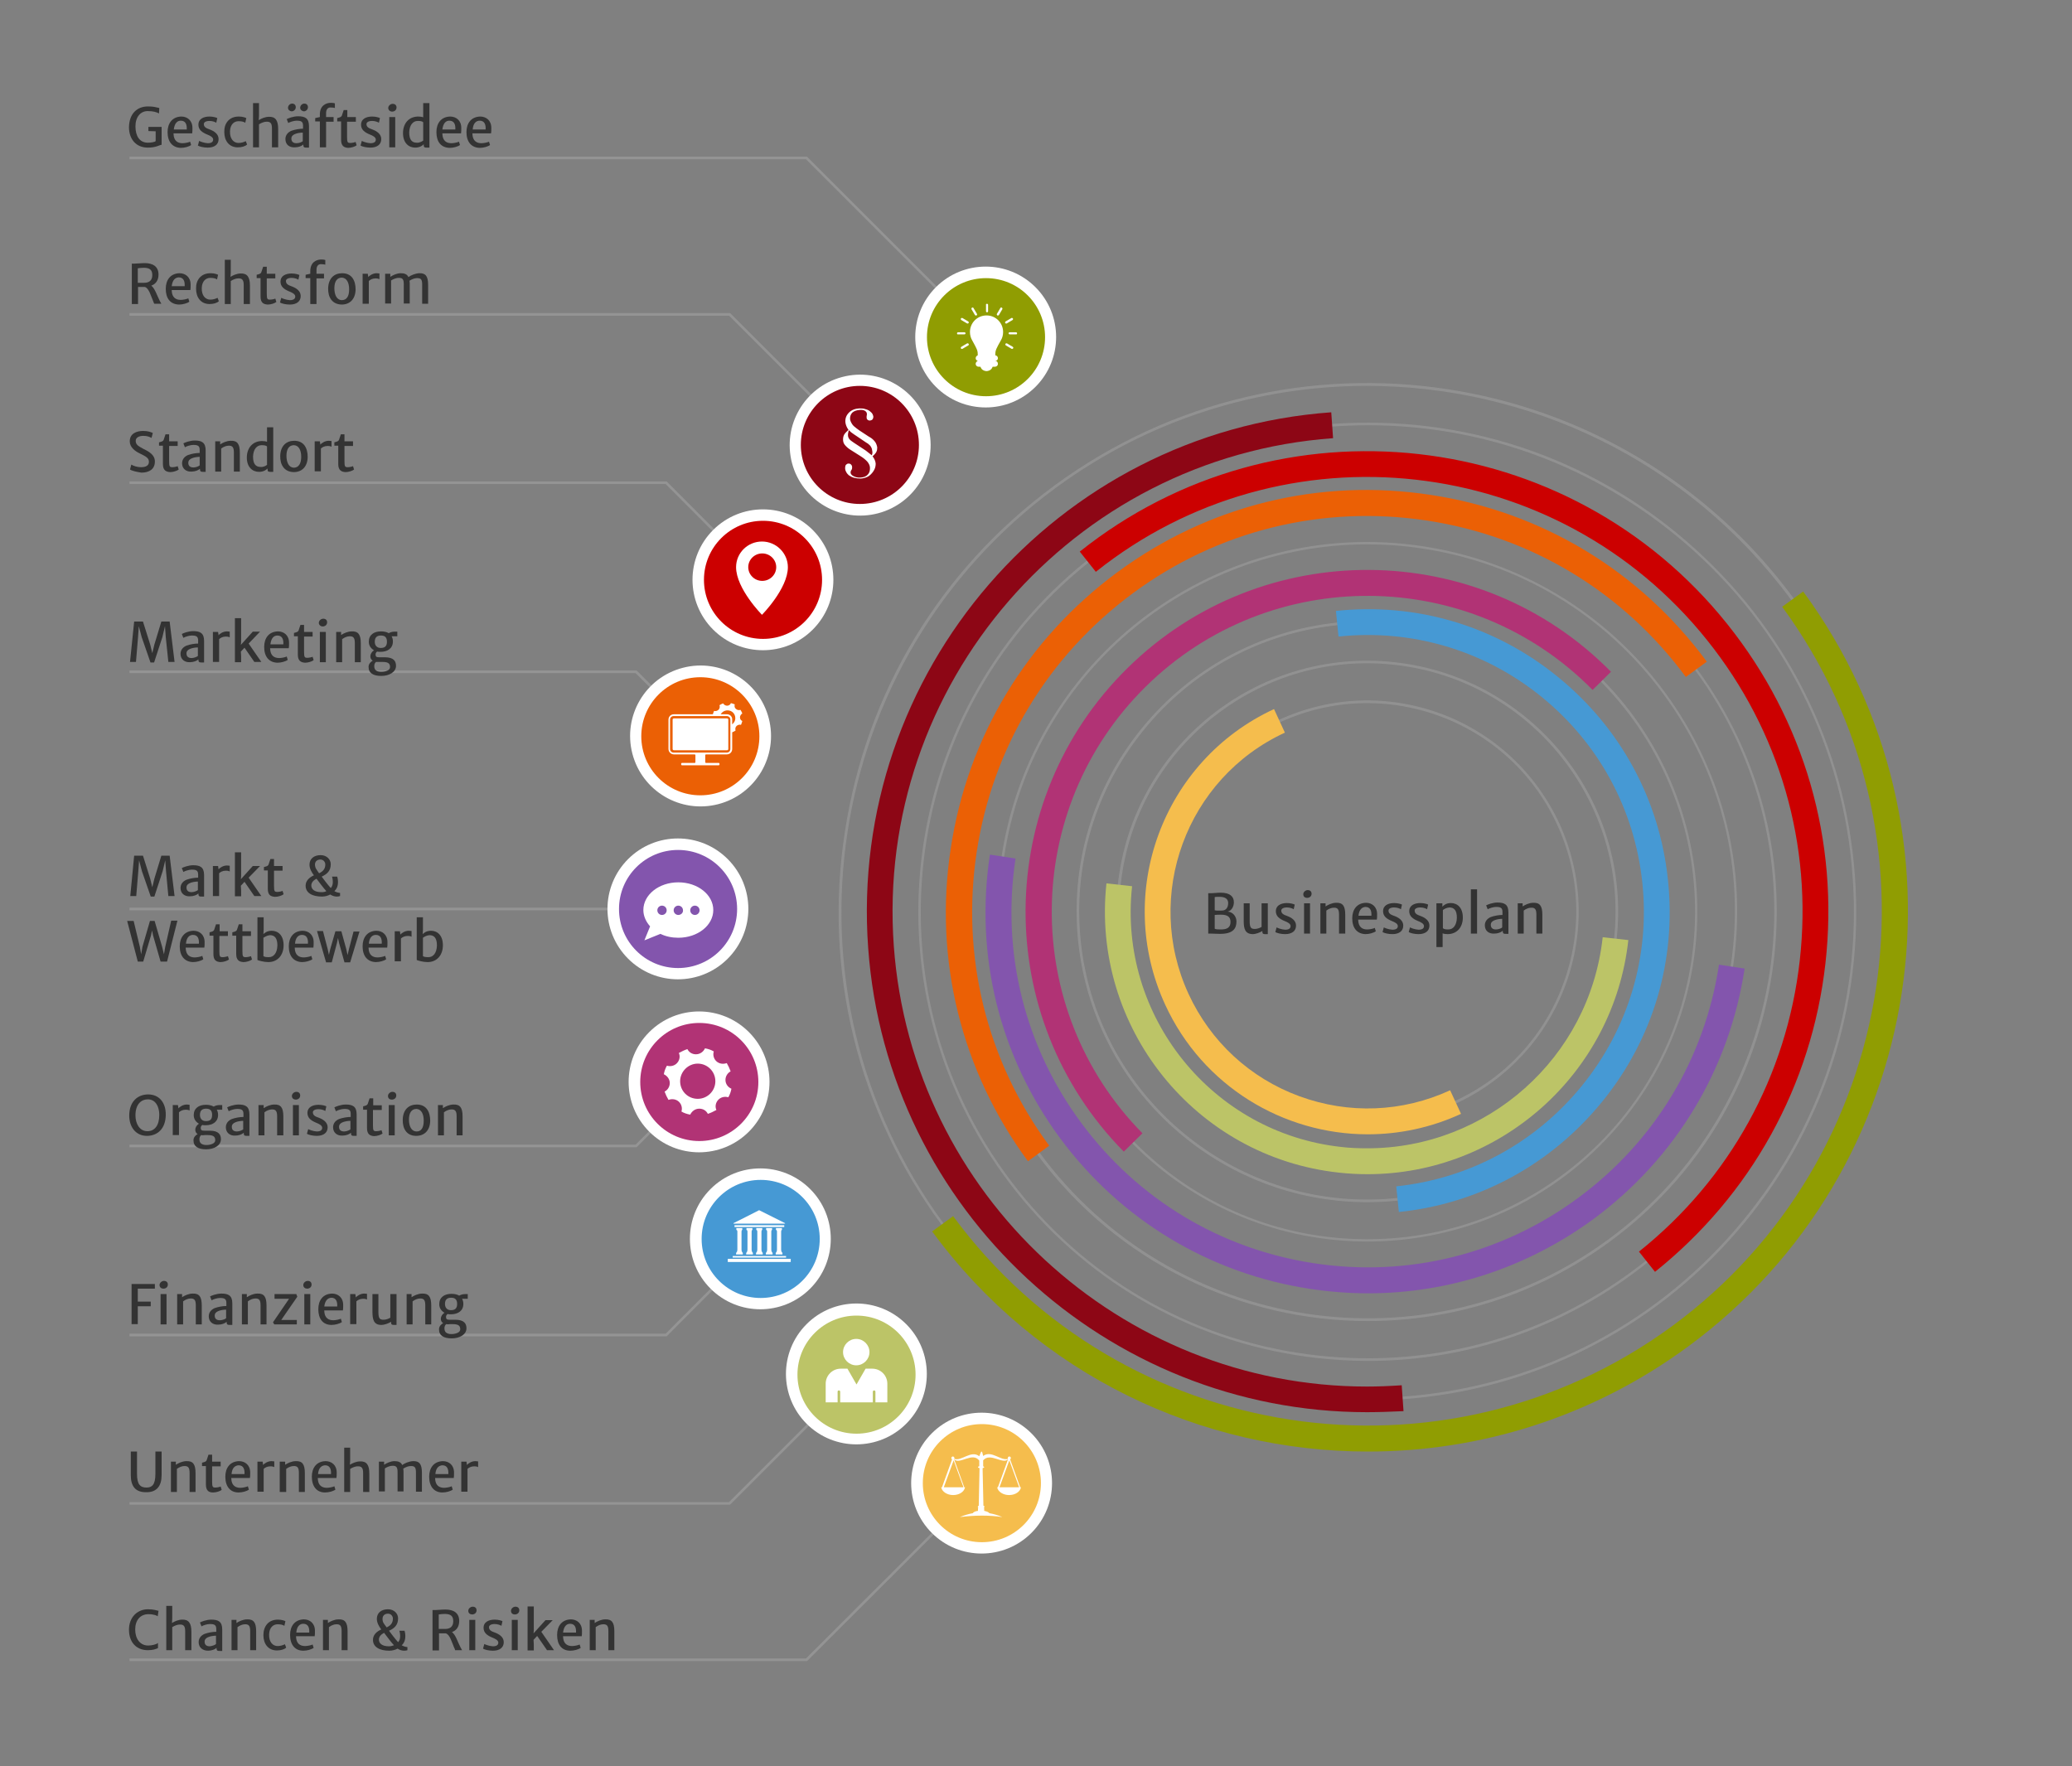 <?xml version="1.0" encoding="UTF-8"?>
<svg xmlns="http://www.w3.org/2000/svg" xmlns:xlink="http://www.w3.org/1999/xlink" version="1.1" x="0px" y="0px" viewBox="0 0 800 682" style="enable-background:new 0 0 800 682;" xml:space="preserve">
<rect x="0" y="0" width="800" height="682" fill="#808080" stroke="none"/>
<style type="text/css">
	.st0{opacity:0.8;}
	.st1{fill:#999999;}
	.st2{fill:#FFFFFF;}
	.st3{fill:#909D02;}
	.st4{fill:#8D0615;}
	.st5{fill:#CC0000;}
	.st6{fill:#EB6005;}
	.st7{fill:#8355AD;}
	.st8{fill:#B13375;}
	.st9{fill:#4699D4;}
	.st10{fill:#BCC467;}
	.st11{fill:#F5BD4D;}
	.st12{opacity:0.7;fill:#999999;}
	.st13{opacity:0.7;}
	.st14{fill-rule:evenodd;clip-rule:evenodd;fill:#FFFFFF;}
	.st15{enable-background:new    ;}
	.st16{fill:#333333;}
</style>
<g id="leaders">
	<g class="st0">
		<g>
			<polygon class="st1" points="270.1,284.6 245.4,259.9 50,259.9 50,258.9 245.8,258.9 270.8,283.9    "></polygon>
		</g>
		<g>
			<polygon class="st1" points="294.2,224.2 257,186.9 50,186.9 50,185.9 257.4,185.9 294.9,223.5    "></polygon>
		</g>
		<g>
			<polygon class="st1" points="331.7,172.1 281.5,121.9 50,121.9 50,120.9 281.9,120.9 332.4,171.4    "></polygon>
		</g>
		<g>
			<polygon class="st1" points="380.3,130.6 311.2,61.5 50,61.5 50,60.5 311.6,60.5 381,129.9    "></polygon>
		</g>
		<g>
			<polygon class="st1" points="245.8,443 50,443 50,442 245.4,442 270.1,417.3 270.8,418    "></polygon>
		</g>
		<g>
			<polygon class="st1" points="257.4,516 50,516 50,515 257,515 294.2,477.7 294.9,478.4    "></polygon>
		</g>
		<g>
			<polygon class="st1" points="281.9,581 50,581 50,580 281.5,580 331.7,529.8 332.4,530.5    "></polygon>
		</g>
		<g>
			<polygon class="st1" points="311.6,641.4 50,641.4 50,640.4 311.2,640.4 380.3,571.4 381,572.1    "></polygon>
		</g>
		<g>
			<rect x="50" y="350.5" class="st1" width="189" height="1"></rect>
		</g>
	</g>
</g>
<g id="chart">
	<g>
		<g>
			<g>
				
					<ellipse transform="matrix(0.707 -0.707 0.707 0.707 19.51 307.242)" class="st2" cx="380.6" cy="130.1" rx="27.2" ry="27.2"></ellipse>
				<circle class="st3" cx="380.7" cy="130.2" r="22.8"></circle>
			</g>
			<g>
				
					<ellipse transform="matrix(0.967 -0.256 0.256 0.967 -32.917 90.745)" class="st2" cx="332" cy="171.8" rx="27.2" ry="27.2"></ellipse>
				<circle class="st4" cx="332" cy="171.8" r="22.8"></circle>
			</g>
			<g>
				
					<ellipse transform="matrix(0.707 -0.707 0.707 0.707 -72.007 273.865)" class="st2" cx="294.6" cy="223.9" rx="27.2" ry="27.2"></ellipse>
				<circle class="st5" cx="294.6" cy="223.9" r="22.8"></circle>
			</g>
			<g>
				
					<ellipse transform="matrix(0.968 -0.251 0.251 0.968 -62.617 76.853)" class="st2" cx="270.4" cy="284.3" rx="27.2" ry="27.2"></ellipse>
				<circle class="st6" cx="270.4" cy="284.3" r="22.8"></circle>
			</g>
			<g>
				
					<ellipse transform="matrix(0.707 -0.707 0.707 0.707 -171.507 287.89)" class="st2" cx="261.8" cy="351" rx="27.2" ry="27.2"></ellipse>
				<circle class="st7" cx="261.8" cy="351" r="22.8"></circle>
			</g>
			<g>
				
					<ellipse transform="matrix(0.707 -0.707 0.707 0.707 -216.365 313.26)" class="st2" cx="270" cy="417.8" rx="27.2" ry="27.2"></ellipse>
				<circle class="st8" cx="270" cy="417.8" r="22.8"></circle>
			</g>
			<g>
				
					<ellipse transform="matrix(0.707 -0.707 0.707 0.707 -252.305 347.779)" class="st2" cx="293.7" cy="478.4" rx="27.2" ry="27.2"></ellipse>
				<circle class="st9" cx="293.7" cy="478.4" r="22.8"></circle>
			</g>
			<g>
				
					<ellipse transform="matrix(0.669 -0.743 0.743 0.669 -284.97 421.135)" class="st2" cx="330.7" cy="530.8" rx="27.2" ry="27.2"></ellipse>
				<circle class="st10" cx="330.7" cy="530.8" r="22.8"></circle>
			</g>
			<g>
				
					<ellipse transform="matrix(0.707 -0.707 0.707 0.707 -293.928 435.813)" class="st2" cx="379.1" cy="572.7" rx="27.2" ry="27.2"></ellipse>
				<circle class="st11" cx="379.1" cy="572.7" r="22.8"></circle>
			</g>
		</g>
		<g>
			<g>
				<g>
					<path class="st12" d="M528,433.6c-9.5,0-19-1.7-28.2-5.1c-20.4-7.5-36.7-22.6-45.9-42.3c-18.9-40.8-1-89.4,39.8-108.2       c19.8-9.1,41.9-10,62.4-2.5c20.4,7.5,36.7,22.6,45.9,42.3c9.1,19.8,10,41.9,2.5,62.4c-7.5,20.4-22.6,36.7-42.3,45.9       C551.2,431.1,539.6,433.6,528,433.6z M527.8,271.5c-11.3,0-22.7,2.4-33.6,7.4c-19.5,9-34.4,25.1-41.8,45.3       c-7.4,20.2-6.6,42.1,2.5,61.6c18.6,40.3,66.6,58,106.9,39.3l0.2,0.5l-0.2-0.5c19.5-9,34.4-25.1,41.8-45.3       c7.4-20.2,6.6-42.1-2.5-61.6C587.5,288.8,558.3,271.5,527.8,271.5z"></path>
				</g>
				<g>
					<path class="st11" d="M528.1,438c-32.5,0-63.7-18.5-78.2-50c-19.9-43.1-1-94.3,42-114.2l4.2,9.1       c-38.1,17.6-54.7,62.9-37.2,100.9c8.5,18.4,23.7,32.5,42.8,39.5c19.1,7,39.7,6.2,58.2-2.3l4.2,9.1       C552.4,435.5,540.1,438,528.1,438z"></path>
				</g>
			</g>
			<g>
				<g>
					<path class="st12" d="M528,448.9c-3.5,0-7-0.2-10.6-0.6c-53.1-5.8-91.6-53.7-85.8-106.8c5.8-53.1,53.7-91.6,106.8-85.8       c53.1,5.8,91.6,53.7,85.8,106.8C618.8,412,576.7,448.9,528,448.9z M527.9,256.1c-48.3,0-89.9,36.5-95.2,85.5       c-5.7,52.5,32.4,100,84.9,105.7c25.5,2.8,50.5-4.5,70.4-20.6c20-16,32.5-38.9,35.2-64.3l0.5,0.1l-0.5-0.1       c5.7-52.5-32.4-100-84.9-105.7C534.8,256.3,531.3,256.1,527.9,256.1z"></path>
				</g>
				<g>
					<path class="st10" d="M528,453.4c-3.7,0-7.3-0.2-11-0.6c-55.6-6-95.8-56.2-89.8-111.7l9.9,1.1c-5.5,50.1,30.9,95.3,80.9,100.7       c3.3,0.4,6.7,0.5,10,0.5c46,0,85.7-34.7,90.8-81.5l9.9,1.1C623,414.8,579,453.4,528,453.4z"></path>
				</g>
			</g>
			<g>
				<g class="st13">
					<path class="st1" d="M527.8,464.2c-56.6,0-105.4-42.9-111.5-100.5c-3.1-29.8,5.5-59,24.4-82.3c18.9-23.3,45.7-37.8,75.5-41       c29.8-3.1,59,5.5,82.3,24.4c23.3,18.9,37.8,45.7,41,75.5c3.1,29.8-5.5,59-24.4,82.3c-18.9,23.3-45.7,37.8-75.5,41       C535.7,464,531.7,464.2,527.8,464.2z M528.1,240.8c-3.9,0-7.9,0.2-11.8,0.6c-29.5,3.1-56.1,17.5-74.8,40.6       c-18.7,23.1-27.3,52.1-24.2,81.6c6,57,54.4,99.6,110.5,99.6c3.9,0,7.8-0.2,11.7-0.6c29.5-3.1,56.1-17.5,74.8-40.6       c18.7-23.1,27.3-52.1,24.2-81.6c-3.1-29.5-17.5-56.1-40.6-74.8C577.9,249.4,553.5,240.8,528.1,240.8z"></path>
				</g>
				<g>
					<path class="st9" d="M540.1,468l-1-9.9c28.3-3,53.8-16.8,71.8-39c17.9-22.1,26.2-50,23.2-78.3c-3-28.3-16.8-53.8-39-71.8       c-22.1-17.9-50-26.2-78.3-23.2l-1-9.9c31-3.3,61.4,5.7,85.6,25.4c24.2,19.6,39.4,47.5,42.6,78.5c3.3,31-5.7,61.4-25.4,85.6       S571.1,464.8,540.1,468z"></path>
				</g>
			</g>
			<g>
				<g>
					<path class="st12" d="M527.9,479.4c-33,0-65.9-12.7-90.8-38c-49.3-50.1-48.8-131,1.3-180.3c50.1-49.3,131-48.8,180.3,1.3       c49.3,50.1,48.8,131-1.3,180.3C592.6,467.3,560.3,479.4,527.9,479.4z M527.9,225.6c-32.1,0-64.2,12.1-88.8,36.3       c-49.7,49-50.3,129.2-1.3,178.9c23.7,24.1,55.4,37.5,89.2,37.7c0.3,0,0.6,0,1,0c33.4,0,64.9-12.9,88.8-36.4       c49.7-49,50.3-129.2,1.3-178.9C593.3,238.1,560.6,225.6,527.9,225.6z"></path>
				</g>
				<g>
					<path class="st8" d="M433.9,444.7c-51.1-51.8-50.5-135.6,1.4-186.7c51.8-51.1,135.6-50.5,186.7,1.4l-7.1,7       c-47.2-47.9-124.6-48.5-172.5-1.3c-47.9,47.2-48.5,124.6-1.3,172.5L433.9,444.7z"></path>
				</g>
			</g>
			<g>
				<g>
					<path class="st12" d="M528.2,494.9c-7.2,0-14.4-0.5-21.6-1.6c-37.7-5.7-71-25.7-93.6-56.4c-22.6-30.7-32-68.4-26.3-106.1       c11.8-77.9,84.7-131.7,162.5-119.9c37.7,5.7,71,25.7,93.6,56.4c22.6,30.7,32,68.4,26.3,106.1l-0.5-0.1l0.5,0.1       c-5.7,37.7-25.7,71-56.4,93.6C587.9,485.2,558.5,494.9,528.2,494.9z M527.8,210.2c-68.9,0-129.6,50.5-140.1,120.7       c-5.7,37.5,3.6,74.9,26.1,105.4c22.5,30.5,55.5,50.4,93,56c37.5,5.7,74.9-3.6,105.4-26.1c30.5-22.5,50.4-55.5,56-93l0,0       c5.7-37.5-3.6-74.9-26.1-105.4c-22.5-30.5-55.5-50.4-93-56C542,210.7,534.8,210.2,527.8,210.2z"></path>
				</g>
				<g>
					<path class="st7" d="M528.2,499.4c-7.4,0-14.9-0.6-22.3-1.7c-38.9-5.9-73.2-26.6-96.6-58.2c-23.4-31.7-33-70.5-27.1-109.5       l9.9,1.5c-5.5,36.3,3.5,72.5,25.3,102c21.8,29.5,53.7,48.8,90,54.3c36.3,5.5,72.5-3.5,102-25.3c29.5-21.8,48.8-53.7,54.3-90       l9.9,1.5c-5.9,38.9-26.6,73.2-58.2,96.6C589.8,489.4,559.5,499.4,528.2,499.4z"></path>
				</g>
			</g>
			<g>
				<g>
					<path class="st12" d="M528.1,510.1c-48.6,0-96.6-22.3-127.6-64.3c-25-34-35.3-75.8-29-117.5c6.3-41.8,28.6-78.6,62.6-103.6       c34-25,75.8-35.3,117.5-29c41.8,6.3,78.6,28.6,103.6,62.6c25,34,35.3,75.8,29,117.5c-6.3,41.8-28.6,78.6-62.6,103.6       C593.5,500.1,560.7,510.1,528.1,510.1z M527.6,194.8c-33.3,0-65.6,10.5-92.8,30.6c-33.8,24.9-55.9,61.4-62.2,102.9       c-6.3,41.5,3.9,83,28.8,116.8c51.4,69.8,149.9,84.8,219.7,33.4c69.8-51.4,84.8-149.9,33.4-219.7       c-24.9-33.8-61.4-55.9-102.9-62.2C543.5,195.4,535.5,194.8,527.6,194.8z"></path>
				</g>
				<g>
					<path class="st6" d="M396.9,448.4c-25.8-35-36.4-77.9-29.8-120.9c6.5-43,29.4-80.8,64.4-106.6c35-25.8,77.9-36.4,120.9-29.8       c43,6.5,80.8,29.4,106.6,64.4l-8.1,5.9c-24.2-32.8-59.7-54.3-100-60.4c-40.3-6.1-80.6,3.8-113.4,28       c-32.8,24.2-54.3,59.7-60.4,100c-6.1,40.3,3.8,80.6,28,113.4L396.9,448.4z"></path>
				</g>
			</g>
			<g>
				<g>
					<path class="st12" d="M528.3,525.5c-6.5,0-13.1-0.4-19.7-1.1c-46-5.2-87.3-28-116.2-64.2c-59.7-74.8-47.4-184.1,27.3-243.8       c74.8-59.7,184.1-47.4,243.8,27.3c28.9,36.2,42,81.5,36.8,127.6c-5.2,46-28,87.3-64.2,116.2       C605.1,512.3,567.4,525.5,528.3,525.5z M420,216.8l0.3,0.4c-74.3,59.3-86.5,168.1-27.2,242.4c28.7,36,69.8,58.7,115.6,63.8       c45.8,5.1,90.8-7.9,126.8-36.6c36-28.7,58.7-69.8,63.8-115.6c5.1-45.8-7.9-90.8-36.6-126.8c-59.3-74.3-168.1-86.5-242.4-27.2       L420,216.8z"></path>
				</g>
				<g>
					<path class="st5" d="M639,491.1l-6.2-7.8c35.1-28,57.1-68,62.1-112.5c5-44.6-7.7-88.5-35.7-123.5       c-57.8-72.4-163.7-84.3-236.1-26.5l-6.2-7.8c76.7-61.2,188.9-48.6,250.1,28.1c29.7,37.2,43.1,83.6,37.8,130.9       C699.5,419.1,676.1,461.4,639,491.1z"></path>
				</g>
			</g>
			<g>
				<g>
					<path class="st12" d="M527.8,540.8c-98,0-181-75.9-188.2-175.2c-7.5-103.8,70.8-194.4,174.7-201.9c50.3-3.6,99,12.5,137.1,45.5       c38.1,33,61.2,78.9,64.8,129.2c3.6,50.3-12.5,99-45.5,137.1c-33,38.1-78.9,61.2-129.2,64.8l0-0.5l0,0.5       C537,540.6,532.3,540.8,527.8,540.8z M528.2,164.2c-4.6,0-9.2,0.2-13.9,0.5c-103.3,7.5-181.2,97.6-173.7,200.9       c7.1,98.7,89.7,174.2,187.2,174.2c4.5,0,9.1-0.2,13.7-0.5c50-3.6,95.7-26.5,128.5-64.5c32.8-37.9,48.9-86.4,45.3-136.4       c-3.6-50-26.5-95.7-64.5-128.5C616.3,180.2,573.3,164.2,528.2,164.2z"></path>
				</g>
				<g>
					<path class="st4" d="M527.8,545.3c-100.3,0-185.3-77.8-192.6-179.3c-7.7-106.3,72.5-199.1,178.8-206.8l0.7,10       c-100.8,7.3-176.9,95.3-169.6,196.1c7,96.3,87.6,170.1,182.7,170.1c4.4,0,8.9-0.2,13.4-0.5l0.7,10       C537.2,545.1,532.5,545.3,527.8,545.3z"></path>
				</g>
			</g>
			<g>
				<g>
					<path class="st12" d="M528.2,556c-62.8,0-124.7-28.8-164.7-83.1c-32.3-43.9-45.6-97.8-37.3-151.7       c8.2-53.9,36.9-101.4,80.9-133.7c90.7-66.7,218.7-47.1,285.4,43.5c66.7,90.7,47.1,218.7-43.5,285.4       C612.5,543.2,570.2,556,528.2,556z M527.7,149c-41.8,0-83.9,12.8-120.1,39.4c-90.2,66.3-109.7,193.7-43.3,284       c66.3,90.2,193.7,109.7,284,43.3c90.2-66.3,109.7-193.7,43.3-284C651.8,177.6,590.1,149,527.7,149z"></path>
				</g>
				<g>
					<path class="st3" d="M528.2,560.5c-64.2,0-127.5-29.4-168.3-85l8.1-5.9c64.9,88.2,189.4,107.2,277.7,42.4       c88.2-64.9,107.2-189.4,42.4-277.7l8.1-5.9c68.1,92.7,48.2,223.5-44.5,291.6C614.4,547.4,571.1,560.5,528.2,560.5z"></path>
				</g>
			</g>
		</g>
		<g>
			<path class="st14" d="M290.2,475.7v6.8c0,0.6,0.2,1,0.5,1.3l0,0.6h-2.6l0-0.6c0.3-0.3,0.5-0.7,0.5-1.3v-6.8c0-0.3,0-0.7-0.4-0.8     v-0.7h1h0.3h1v0.7C290.2,475,290.2,475.4,290.2,475.7"></path>
			<path class="st14" d="M286.3,475.7v6.8c0,0.6,0.2,1,0.5,1.3l0,0.6h-2.6l0-0.6c0.3-0.3,0.5-0.7,0.5-1.3v-6.8c0-0.3,0-0.7-0.4-0.8     v-0.7h1h0.3h1v0.7C286.3,475,286.3,475.4,286.3,475.7"></path>
			<path class="st14" d="M294,475.7v6.8c0,0.6,0.2,1,0.5,1.3l0,0.6h-2.6l0-0.6c0.3-0.3,0.5-0.7,0.5-1.3v-6.8c0-0.3,0-0.7-0.4-0.8     v-0.7h1h0.3h1v0.7C294,475,294,475.4,294,475.7"></path>
			<path class="st14" d="M297.8,475.7v6.8c0,0.6,0.2,1,0.5,1.3l0,0.6h-2.6l0-0.6c0.3-0.3,0.5-0.7,0.5-1.3v-6.8c0-0.3,0-0.7-0.4-0.8     v-0.7h1h0.3h1v0.7C297.8,475,297.8,475.4,297.8,475.7"></path>
			<path class="st14" d="M301.6,475.7v6.8c0,0.6,0.2,1,0.5,1.3l0,0.6h-2.6l0-0.6c0.3-0.3,0.5-0.7,0.5-1.3v-6.8c0-0.3,0-0.7-0.4-0.8     v-0.7h1h0.3h1v0.7C301.6,475,301.6,475.4,301.6,475.7"></path>
			<rect x="283.6" y="473.1" class="st14" width="19.2" height="0.7"></rect>
			<rect x="282.9" y="485" class="st14" width="20.6" height="0.6"></rect>
			<rect x="281" y="486.1" class="st14" width="24.3" height="1.2"></rect>
			<polygon class="st14" points="293.1,467.3 298.3,469.9 303.1,472.3 303.1,472.5 293.1,472.5 283.2,472.5 283.2,472.3 288,469.9         "></polygon>
		</g>
	</g>
</g>
<g id="text_and_icons">
	<g>
		<path class="st2" d="M330.6,527.2c2.8,0,5.1-2.3,5.1-5.1c0-2.8-2.3-5.1-5.1-5.1c-2.8,0-5.1,2.3-5.1,5.1    C325.5,524.9,327.8,527.2,330.6,527.2z"></path>
		<path class="st2" d="M342.6,540.3v-6c0-3.2-2.6-5.8-5.8-5.8h-2.6l-3.5,6.1l-3.5-6.1h-2.6c-3.2,0-5.8,2.6-5.8,5.8v6v1.2h4.6v-1.2    v-2.9c0-0.3,0.2-0.5,0.5-0.5c0.3,0,0.5,0.2,0.5,0.5v4.1H337v-4.1c0-0.3,0.2-0.5,0.5-0.5h0c0.3,0,0.5,0.2,0.5,0.5v2.9v1.2h4.6    V540.3z"></path>
	</g>
	<path class="st2" d="M304.2,219c0,8.3-10,18.4-10,18.4s-10-10.1-10-18.4c0-5.5,4.5-9.9,10-9.9S304.2,213.6,304.2,219z M288.9,219   c0,2.9,2.4,5.3,5.4,5.3s5.4-2.4,5.4-5.3c0-2.9-2.4-5.3-5.4-5.3S288.9,216.1,288.9,219z"></path>
	<path class="st2" d="M280.1,417c0-1.4,0.8-2.7,2-3.3c-0.4-1.1-0.9-2.2-1.5-3.2c-1.4,0.5-3,0.3-4.1-0.8c-1-1-1.3-2.5-0.9-3.7   c-1-0.6-2.2-1-3.4-1.2c-0.6,1.3-1.9,2.3-3.5,2.3c-1.5,0-2.7-0.8-3.3-2c-1.2,0.4-2.2,0.9-3.3,1.5c0.6,1.3,0.3,2.9-0.8,4   c-1,1-2.5,1.3-3.8,0.9c-0.6,1-1,2.2-1.2,3.3c1.3,0.6,2.3,1.9,2.3,3.4c0,1.4-0.8,2.7-2,3.3c0.4,1.1,0.9,2.2,1.5,3.2   c1.4-0.5,3-0.3,4.1,0.8c1,1,1.3,2.5,0.9,3.7c1,0.6,2.2,1,3.4,1.2c0.6-1.3,1.9-2.3,3.5-2.3c1.5,0,2.7,0.8,3.3,2   c1.2-0.4,2.2-0.9,3.3-1.5c-0.6-1.3-0.3-2.9,0.8-4c1-1,2.5-1.3,3.8-0.9c0.6-1,1-2.2,1.2-3.3C281,419.8,280.1,418.5,280.1,417z    M269.4,424.3c-3.8,0-6.8-3-6.8-6.8c0-3.7,3.1-6.8,6.8-6.8s6.8,3,6.8,6.8C276.2,421.3,273.1,424.3,269.4,424.3z"></path>
	<g class="st15">
		<path class="st16" d="M57.1,41.1c2.3,0,3,0.3,4.4,0.6l-0.1,2.1c-1-0.5-2.1-0.9-4.4-0.9c-2.7,0-4.7,2.2-4.7,5.9    c0,3.6,1.5,6.3,4.8,6.3c1.1,0,2.5-0.2,3-0.6v-3.8l-2.8-0.1V49h5.1v6.9C61.5,56,60.3,57,57.1,57c-4.6,0-7.3-3.3-7.3-7.9    C49.9,43.7,53.1,41.1,57.1,41.1z"></path>
		<path class="st16" d="M64.7,51c0-3.4,1.8-5.9,5.3-6c2.3,0,4.3,1.5,4.3,4.4c0,0.9,0,1.6-0.1,2.1H67c0,0.1,0,0.1,0,0.2    c0.1,2.7,1.6,3.6,3.5,3.6c0.8,0,2.4-0.3,2.9-0.6l0.4,1.3c-0.8,0.6-2.5,1.1-4,1.1C66.6,57,64.7,54.8,64.7,51z M67.1,50h5    c0.1-1.7-0.3-3.4-2.3-3.4C68.5,46.6,67.4,47.5,67.1,50z"></path>
		<path class="st16" d="M76.9,54.4c0.3,0.2,1.8,0.8,3.3,0.9c1.4,0,2.1-0.5,2.1-1.4c0-0.9-1.1-1.5-2.4-2c-1.9-0.8-3.3-1.8-3.3-3.8    c0-2.1,1.9-3.1,4.3-3.1c1.4,0,2.7,0.4,3,0.6l-0.4,1.8c-0.4-0.3-1.5-0.7-2.6-0.7c-1.4,0-2.2,0.5-2.2,1.2c0,1.1,0.8,1.6,2.3,2.1    c1.6,0.6,3.4,1.7,3.4,3.7c0,2.1-1.6,3.3-4.2,3.3c-1.6,0-3.2-0.4-3.8-0.8L76.9,54.4z"></path>
		<path class="st16" d="M92.2,45c1.5,0,2.5,0.4,2.9,0.6l-0.4,1.8c-0.6-0.4-1.4-0.6-2.6-0.6c-1.6,0-3.2,1.1-3.3,3.9    c-0.1,2.9,1.4,4.5,3.3,4.5c1.2,0,2.2-0.4,2.8-0.7l0.5,1.3c-0.7,0.7-2.1,1.1-3.6,1.1c-3.3,0-5.2-2.5-5.2-5.9    C86.5,47.7,88.4,45,92.2,45z"></path>
		<path class="st16" d="M97.7,39.8h2.3v4.9l-0.1,1.7c0.9-0.6,2.5-1.3,3.9-1.3c2.5-0.1,3.6,1.3,3.6,4.7v7.1h-2.4v-7.3    c0-1.9-0.5-2.7-2.2-2.6c-0.7,0-1.9,0.4-2.8,1v8.9h-2.3V39.8z"></path>
		<path class="st16" d="M110.2,53.7c0-1.5,0.9-2.6,2.3-3.2c1.4-0.5,3.1-0.8,4.5-0.8v-1.2c0-1.6-0.8-1.9-2.5-1.9    c-1,0-2.6,0.5-3.2,0.9l-0.6-1.5c0.5-0.3,2.5-1.1,4.4-1.1c2.6,0,4.2,0.7,4.2,3.8V57h-1c-0.8,0-1.2-0.1-1.2-1.1v-0.1    c-0.6,0.6-1.9,1.1-3.3,1.1C111.7,57,110.2,55.8,110.2,53.7z M111.2,41.6c0-0.9,0.8-1.6,1.6-1.6c0.9,0,1.4,0.6,1.4,1.4    c0,0.9-0.8,1.6-1.6,1.6C111.8,42.9,111.2,42.4,111.2,41.6z M116.9,54.5v-3.3c-0.9,0-2.3,0.2-3.1,0.6c-0.7,0.3-1.3,0.8-1.3,1.7    c0,1.2,0.7,1.8,2,1.8C115.5,55.3,116.7,54.8,116.9,54.5z M115.9,41.6c0-0.9,0.8-1.6,1.6-1.6c0.9,0,1.4,0.6,1.4,1.4    c0,0.9-0.8,1.6-1.6,1.6C116.6,42.9,115.9,42.4,115.9,41.6z"></path>
		<path class="st16" d="M123.5,46.9h-1.8v-1.3l1.8-0.4v-1c0-3.5,2.4-4.5,4.3-4.5c0.7,0,1.3,0.1,1.5,0.2v1.8    c-0.4-0.1-0.8-0.2-1.7-0.2c-1,0-1.7,0.7-1.7,2.2v1.5h2.9v1.8h-2.9v9.9h-2.4V46.9z"></path>
		<path class="st16" d="M131.7,54v-7.1h-1.5v-1.3c1-0.3,1.5-0.3,1.8-1c0.2-0.5,0.4-1.2,0.7-2.1h1.4v2.7h3.3v1.8H134v5.8    c0,2.2,0.2,2.4,1.3,2.4c0.6,0,1.6-0.2,2-0.4l0.4,1.3c-0.6,0.5-2.1,1-3.3,1C132.9,57,131.7,56.4,131.7,54z"></path>
		<path class="st16" d="M139.7,54.4c0.3,0.2,1.8,0.8,3.3,0.9c1.4,0,2.1-0.5,2.1-1.4c0-0.9-1.1-1.5-2.4-2c-1.9-0.8-3.3-1.8-3.3-3.8    c0-2.1,1.9-3.1,4.3-3.1c1.4,0,2.7,0.4,3,0.6l-0.4,1.8c-0.4-0.3-1.5-0.7-2.6-0.7c-1.4,0-2.2,0.5-2.2,1.2c0,1.1,0.8,1.6,2.3,2.1    c1.6,0.6,3.4,1.7,3.4,3.7c0,2.1-1.6,3.3-4.2,3.3c-1.6,0-3.2-0.4-3.8-0.8L139.7,54.4z"></path>
		<path class="st16" d="M149.9,41.7c0-0.9,0.9-1.6,1.7-1.6c1,0,1.5,0.6,1.5,1.4c0,1-0.8,1.6-1.7,1.6    C150.6,43.1,149.9,42.5,149.9,41.7z M150.3,45.2h2.3v11.7h-2.3V45.2z"></path>
		<path class="st16" d="M155.6,51.4c0-3.8,2.3-6.4,5.9-6.4c0.8,0,1.4,0.1,1.9,0.3l0-0.7v-4.8h2.4V57h-1.1c-0.7,0-1.1-0.1-1.1-0.9    v-0.4c-0.5,0.5-1.5,1.3-3.3,1.3C157.8,57,155.6,55.2,155.6,51.4z M163.4,54.3v-7.1c-0.4-0.4-1.1-0.5-2.1-0.5    c-1.8,0-3.2,1.5-3.3,4.4c0,2.8,1,4,2.9,4C162,55.2,162.9,54.6,163.4,54.3z"></path>
		<path class="st16" d="M168.5,51c0-3.4,1.8-5.9,5.3-6c2.3,0,4.3,1.5,4.3,4.4c0,0.9,0,1.6-0.1,2.1h-7.2c0,0.1,0,0.1,0,0.2    c0.1,2.7,1.6,3.6,3.5,3.6c0.8,0,2.4-0.3,2.9-0.6l0.4,1.3c-0.8,0.6-2.5,1.1-4,1.1C170.3,57,168.5,54.8,168.5,51z M170.8,50h5    c0.1-1.7-0.3-3.4-2.3-3.4C172.2,46.6,171.1,47.5,170.8,50z"></path>
		<path class="st16" d="M180.1,51c0-3.4,1.8-5.9,5.3-6c2.3,0,4.3,1.5,4.3,4.4c0,0.9,0,1.6-0.1,2.1h-7.2c0,0.1,0,0.1,0,0.2    c0.1,2.7,1.6,3.6,3.5,3.6c0.8,0,2.4-0.3,2.9-0.6l0.4,1.3c-0.8,0.6-2.5,1.1-4,1.1C182,57,180.1,54.8,180.1,51z M182.5,50h5    c0.1-1.7-0.3-3.4-2.3-3.4C183.9,46.6,182.7,47.5,182.5,50z"></path>
	</g>
	<g class="st15">
		<path class="st16" d="M59.1,116.2c-0.8-1.8-1.6-5-3.2-5.4c-0.6,0-1.4,0-2.6,0v6.6h-2.4v-15.6h1c1,0,2.5-0.2,4-0.2    c3.1,0,5.3,1.3,5.3,4.4c0,2.3-1.1,3.7-2.8,4.3c1.4,1,2.3,4,3.3,5.9c0.2,0.4,0.4,0.8,0.6,1.1h-2.7    C59.4,117.1,59.4,116.9,59.1,116.2z M55.6,109.2c2,0,3.2-0.9,3.2-3c0-1.9-0.9-2.8-3.3-2.8c-0.8,0-1.7,0.1-2.3,0.2v5.6    C53.7,109.2,55,109.2,55.6,109.2z"></path>
		<path class="st16" d="M64,111.5c0-3.4,1.8-5.9,5.3-6c2.3,0,4.3,1.5,4.3,4.4c0,0.9,0,1.6-0.1,2.1h-7.2c0,0.1,0,0.1,0,0.2    c0.1,2.7,1.6,3.6,3.5,3.6c0.8,0,2.4-0.3,2.9-0.6l0.4,1.3c-0.8,0.6-2.5,1.1-4,1.1C65.8,117.5,64,115.3,64,111.5z M66.3,110.5h5    c0.1-1.7-0.3-3.4-2.3-3.4C67.7,107.2,66.6,108,66.3,110.5z"></path>
		<path class="st16" d="M81.3,105.5c1.5,0,2.5,0.4,2.9,0.6l-0.4,1.8c-0.6-0.4-1.4-0.6-2.6-0.6c-1.6,0-3.2,1.1-3.3,3.9    c-0.1,2.9,1.4,4.5,3.3,4.5c1.2,0,2.2-0.4,2.8-0.7l0.5,1.3c-0.7,0.7-2.1,1.1-3.6,1.1c-3.3,0-5.2-2.5-5.2-5.9    C75.6,108.2,77.5,105.5,81.3,105.5z"></path>
		<path class="st16" d="M86.8,100.3h2.3v4.9l-0.1,1.7c0.9-0.6,2.5-1.3,3.9-1.3c2.5-0.1,3.6,1.3,3.6,4.7v7.1h-2.4v-7.3    c0-1.9-0.5-2.7-2.2-2.6c-0.7,0-1.9,0.4-2.8,1v8.9h-2.3V100.3z"></path>
		<path class="st16" d="M100.6,114.5v-7.1h-1.5v-1.3c1-0.3,1.5-0.3,1.8-1c0.2-0.5,0.4-1.2,0.7-2.1h1.4v2.7h3.3v1.8H103v5.8    c0,2.2,0.2,2.4,1.3,2.4c0.6,0,1.6-0.2,2-0.4l0.4,1.3c-0.6,0.5-2.1,1-3.3,1C101.8,117.5,100.6,117,100.6,114.5z"></path>
		<path class="st16" d="M108.6,115c0.3,0.2,1.8,0.8,3.3,0.9c1.4,0,2.1-0.5,2.1-1.4c0-0.9-1.1-1.5-2.4-2c-1.9-0.8-3.3-1.8-3.3-3.8    c0-2.1,1.9-3.1,4.3-3.1c1.4,0,2.7,0.4,3,0.6l-0.4,1.8c-0.4-0.3-1.5-0.7-2.6-0.7c-1.4,0-2.2,0.5-2.2,1.2c0,1.1,0.8,1.6,2.3,2.1    c1.6,0.6,3.4,1.7,3.4,3.7c0,2.1-1.6,3.3-4.2,3.3c-1.6,0-3.2-0.4-3.8-0.8L108.6,115z"></path>
		<path class="st16" d="M119.8,107.4H118v-1.3l1.8-0.4v-1c0-3.5,2.4-4.5,4.3-4.5c0.7,0,1.3,0.1,1.5,0.2v1.8    c-0.4-0.1-0.8-0.2-1.7-0.2c-1,0-1.7,0.7-1.7,2.2v1.5h2.9v1.8h-2.9v9.9h-2.4V107.4z"></path>
		<path class="st16" d="M126.7,111.3c0.1-3.8,2.3-5.8,5.4-5.8c3.8,0,5.2,2.9,5.2,6.3c-0.1,3.8-2.3,5.8-5.4,5.8    C128.1,117.5,126.6,114.6,126.7,111.3z M134.8,111.7c0-2.5-0.9-4.4-2.8-4.5c-1.9,0-2.9,1.5-2.9,4.1c0,2.5,0.9,4.5,2.8,4.6    C133.9,115.9,134.8,114.4,134.8,111.7z"></path>
		<path class="st16" d="M140,105.7h2l0.2,1.3c0.4-0.6,1.8-1.5,3.2-1.5c0.5,0,0.9,0.1,1.1,0.1v2.2c-0.2-0.1-0.6-0.3-1.5-0.3    c-1.2,0-2.1,0.5-2.6,1v8.8H140V105.7z"></path>
		<path class="st16" d="M148.6,105.7h2.1l0,1.2c0.9-0.6,2.5-1.4,4-1.4c1.5,0,2.5,0.4,3,1.5c0.9-0.7,2.6-1.4,4.1-1.5    c2.5-0.1,3.5,1.1,3.5,4.5v7.3H163v-7.3c0-1.9-0.3-2.7-2.1-2.6c-0.8,0-1.9,0.4-2.8,1c0.1,0.5,0.1,1,0.1,1.5v7.3h-2.3v-7.3    c0-1.9-0.3-2.7-2.1-2.6c-0.7,0-1.9,0.4-2.8,1v8.9h-2.3V105.7z"></path>
	</g>
	<g class="st15">
		<path class="st16" d="M50.2,181.3l0.5-1.9c0.8,0.5,2.3,1,3.7,1c1.9,0,3.1-0.6,3.1-2.1c0-1.5-1.3-2.1-3.5-3.2    c-1.9-0.9-3.9-2.4-3.9-4.7c0-3,2.6-4,5.2-4c1.9,0,3.1,0.5,3.7,0.8l-0.5,1.9c-0.7-0.4-1.6-0.8-3.2-0.8c-1.5,0-2.9,0.6-2.9,1.9    c0,1.5,0.9,2,3.1,3.2c2.1,1,4.3,2.3,4.3,4.8c0,2.9-2.1,4.3-5.2,4.3C52.5,182.2,50.7,181.7,50.2,181.3z"></path>
		<path class="st16" d="M62.9,179.2v-7.1h-1.5v-1.3c1-0.3,1.5-0.3,1.8-1c0.2-0.5,0.4-1.2,0.7-2.1h1.4v2.7h3.3v1.8h-3.3v5.8    c0,2.2,0.2,2.4,1.3,2.4c0.6,0,1.6-0.2,2-0.4l0.4,1.3c-0.6,0.5-2.1,1-3.3,1C64.1,182.2,62.9,181.6,62.9,179.2z"></path>
		<path class="st16" d="M70.3,178.9c0-1.5,0.9-2.6,2.3-3.2c1.4-0.5,3.1-0.8,4.5-0.8v-1.2c0-1.6-0.8-1.9-2.5-1.9    c-1,0-2.6,0.5-3.2,0.9l-0.6-1.5c0.5-0.3,2.5-1.1,4.4-1.1c2.6,0,4.2,0.7,4.2,3.8v8.3h-1c-0.8,0-1.2-0.1-1.2-1.1v-0.1    c-0.6,0.6-1.9,1.1-3.3,1.1C71.9,182.2,70.3,181,70.3,178.9z M77.1,179.7v-3.3c-0.9,0-2.3,0.2-3.1,0.6c-0.7,0.3-1.3,0.8-1.3,1.7    c0,1.2,0.7,1.8,2,1.8C75.7,180.5,76.8,180,77.1,179.7z"></path>
		<path class="st16" d="M82.9,170.4H85l0,1.2c0.9-0.6,2.5-1.4,4.1-1.4c2.5-0.1,3.5,1.2,3.5,4.6v7.3h-2.3v-7.3c0-1.9-0.4-2.8-2.1-2.7    c-0.8,0-1.9,0.4-2.8,1.1v8.9h-2.3V170.4z"></path>
		<path class="st16" d="M95.3,176.7c0-3.8,2.3-6.4,5.9-6.4c0.8,0,1.4,0.1,1.9,0.3l0-0.7V165h2.4v17.2h-1.1c-0.7,0-1.1-0.1-1.1-0.9    v-0.4c-0.5,0.5-1.5,1.3-3.3,1.3C97.5,182.2,95.3,180.4,95.3,176.7z M103.1,179.5v-7.1c-0.4-0.4-1.1-0.5-2.1-0.5    c-1.8,0-3.2,1.5-3.3,4.4c0,2.8,1,4,2.9,4C101.7,180.4,102.6,179.9,103.1,179.5z"></path>
		<path class="st16" d="M108.2,176c0.1-3.8,2.3-5.8,5.4-5.8c3.8,0,5.2,2.9,5.2,6.3c-0.1,3.8-2.3,5.8-5.4,5.8    C109.6,182.2,108.1,179.3,108.2,176z M116.3,176.4c0-2.5-0.9-4.4-2.8-4.5c-1.9,0-2.9,1.5-2.9,4.1c0,2.5,0.9,4.5,2.8,4.6    C115.3,180.6,116.3,179,116.3,176.4z"></path>
		<path class="st16" d="M121.5,170.4h2l0.2,1.3c0.4-0.6,1.8-1.5,3.2-1.5c0.5,0,0.9,0.1,1.1,0.1v2.2c-0.2-0.1-0.6-0.3-1.5-0.3    c-1.2,0-2.1,0.5-2.6,1v8.8h-2.4V170.4z"></path>
		<path class="st16" d="M130.6,179.2v-7.1h-1.5v-1.3c1-0.3,1.5-0.3,1.8-1c0.2-0.5,0.4-1.2,0.7-2.1h1.4v2.7h3.3v1.8h-3.3v5.8    c0,2.2,0.2,2.4,1.3,2.4c0.6,0,1.6-0.2,2-0.4l0.4,1.3c-0.6,0.5-2.1,1-3.3,1C131.8,182.2,130.6,181.6,130.6,179.2z"></path>
	</g>
	<g class="st15">
		<path class="st16" d="M51.8,240h3.4l2.8,8.9l0.8,3.3l0.8-3.3l2.7-8.9h3.2l1.9,15.6h-2.4L64,246l-0.3-4.2l-1,4.2l-3.2,9.8h-1.4    l-3.4-9.8l-1.1-4.2l-0.3,4.2l-0.8,9.6l-2.3,0L51.8,240z"></path>
		<path class="st16" d="M69.7,252.5c0-1.5,0.9-2.6,2.3-3.2c1.4-0.5,3.1-0.8,4.5-0.8v-1.2c0-1.6-0.8-1.9-2.5-1.9    c-1,0-2.6,0.5-3.2,0.9l-0.6-1.5c0.5-0.3,2.5-1.1,4.4-1.1c2.6,0,4.2,0.7,4.2,3.8v8.3h-1c-0.8,0-1.2-0.1-1.2-1.1v-0.1    c-0.6,0.6-1.9,1.1-3.3,1.1C71.2,255.8,69.7,254.5,69.7,252.5z M76.4,253.3V250c-0.9,0-2.3,0.2-3.1,0.6c-0.7,0.3-1.3,0.8-1.3,1.7    c0,1.2,0.7,1.8,2,1.8C75,254.1,76.2,253.5,76.4,253.3z"></path>
		<path class="st16" d="M82.2,244h2l0.2,1.3c0.4-0.6,1.8-1.5,3.2-1.5c0.5,0,0.9,0.1,1.1,0.1v2.2c-0.2-0.1-0.6-0.3-1.5-0.3    c-1.2,0-2.1,0.5-2.6,1v8.8h-2.4V244z"></path>
		<path class="st16" d="M96,248.5l4.9,7.1h-2.7l-3.8-5.5l-1.4,1.5l0.1,1.8v2.3h-2.4v-17h2.4v9.2L93,249l4.6-5.1h2.8L96,248.5z"></path>
		<path class="st16" d="M102,249.8c0-3.4,1.8-5.9,5.3-6c2.3,0,4.3,1.5,4.3,4.4c0,0.9,0,1.6-0.1,2.1h-7.2c0,0.1,0,0.1,0,0.2    c0.1,2.7,1.6,3.6,3.5,3.6c0.8,0,2.4-0.3,2.9-0.6l0.4,1.3c-0.8,0.6-2.5,1.1-4,1.1C103.9,255.8,102,253.6,102,249.8z M104.4,248.8h5    c0.1-1.7-0.3-3.4-2.3-3.4C105.8,245.4,104.7,246.3,104.4,248.8z"></path>
		<path class="st16" d="M115,252.8v-7.1h-1.5v-1.3c1-0.3,1.5-0.3,1.8-1c0.2-0.5,0.4-1.2,0.7-2.1h1.4v2.7h3.3v1.8h-3.3v5.8    c0,2.2,0.2,2.4,1.3,2.4c0.6,0,1.6-0.2,2-0.4l0.4,1.3c-0.6,0.5-2.1,1-3.3,1C116.2,255.8,115,255.2,115,252.8z"></path>
		<path class="st16" d="M123.1,240.5c0-0.9,0.9-1.6,1.7-1.6c1,0,1.5,0.6,1.5,1.4c0,1-0.8,1.6-1.7,1.6    C123.8,241.9,123.1,241.3,123.1,240.5z M123.5,244h2.3v11.7h-2.3V244z"></path>
		<path class="st16" d="M129.6,244h2.1l0,1.2c0.9-0.6,2.5-1.4,4.1-1.4c2.5-0.1,3.5,1.2,3.5,4.6v7.3h-2.3v-7.3c0-1.9-0.4-2.8-2.1-2.7    c-0.8,0-1.9,0.4-2.8,1.1v8.9h-2.3V244z"></path>
		<path class="st16" d="M151.2,245.7c0.3,0.5,0.5,1.2,0.5,2c0,2.6-2,4-4.8,4c-0.5,0-0.9,0-1.3-0.1c-0.4,0.3-0.6,0.7-0.6,1.1    c0,0.9,0.4,1.1,1.4,1.1h2.2c3.5,0,4.3,1.6,4.3,3.3c0,2.4-2.6,3.9-5.7,3.9c-3.1,0-4.9-1.1-4.9-3.5c0-1.2,0.9-2,1.6-2.4    c-0.7-0.4-0.9-1.1-0.9-1.7c0-0.8,0.5-1.7,1.4-2.3c-1.2-0.7-2-1.8-2-3.3c0-2.7,2-4,4.7-4c1.1,0,2.2,0.2,3,0.7    c0.5-0.3,1.3-0.6,2.2-0.6h1.1v1.8H151.2z M145.2,255.6c-0.4,0.3-0.7,0.8-0.7,1.6c0,1.4,0.7,2.2,2.7,2.2c1.8,0,3.4-0.6,3.4-1.8    c0-1.2-0.5-2-2.8-2h-1.2C146.1,255.6,145.6,255.6,145.2,255.6z M149.4,247.8c0-1.6-0.7-2.4-2.3-2.4c-1.3,0-2.4,0.5-2.4,2.4    c0,1.3,0.7,2.4,2.3,2.4C148.5,250.2,149.4,249.6,149.4,247.8z"></path>
	</g>
	<g class="st15">
		<path class="st16" d="M51.8,330.4h3.4l2.8,8.9l0.8,3.3l0.8-3.3l2.7-8.9h3.2l1.9,15.6h-2.4l-0.9-9.6l-0.3-4.2l-1,4.2l-3.2,9.8h-1.4    l-3.4-9.8l-1.1-4.2l-0.3,4.2l-0.8,9.6l-2.3,0L51.8,330.4z"></path>
		<path class="st16" d="M69.7,342.9c0-1.5,0.9-2.6,2.3-3.2c1.4-0.5,3.1-0.8,4.5-0.8v-1.2c0-1.6-0.8-1.9-2.5-1.9    c-1,0-2.6,0.5-3.2,0.9l-0.6-1.5c0.5-0.3,2.5-1.1,4.4-1.1c2.6,0,4.2,0.7,4.2,3.8v8.3h-1c-0.8,0-1.2-0.1-1.2-1.1V345    c-0.6,0.6-1.9,1.1-3.3,1.1C71.2,346.2,69.7,344.9,69.7,342.9z M76.4,343.7v-3.3c-0.9,0-2.3,0.2-3.1,0.6c-0.7,0.3-1.3,0.8-1.3,1.7    c0,1.2,0.7,1.8,2,1.8C75,344.5,76.2,343.9,76.4,343.7z"></path>
		<path class="st16" d="M82.2,334.4h2l0.2,1.3c0.4-0.6,1.8-1.5,3.2-1.5c0.5,0,0.9,0.1,1.1,0.1v2.2c-0.2-0.1-0.6-0.3-1.5-0.3    c-1.2,0-2.1,0.5-2.6,1v8.8h-2.4V334.4z"></path>
		<path class="st16" d="M96,338.9l4.9,7.1h-2.7l-3.8-5.5L93,342l0.1,1.8v2.3h-2.4v-17h2.4v9.2l-0.1,1.2l4.6-5.1h2.8L96,338.9z"></path>
		<path class="st16" d="M103.4,343.2v-7.1h-1.5v-1.3c1-0.3,1.5-0.3,1.8-1c0.2-0.5,0.4-1.2,0.7-2.1h1.4v2.7h3.3v1.8h-3.3v5.8    c0,2.2,0.2,2.4,1.3,2.4c0.6,0,1.6-0.2,2-0.4l0.4,1.3c-0.6,0.5-2.1,1-3.3,1C104.5,346.2,103.4,345.6,103.4,343.2z"></path>
		<path class="st16" d="M124.2,338.5c0.8,1.1,2.4,3.2,3.5,4.4c0.5-0.5,0.8-1.3,0.8-2.3c0-1-0.2-1.8-0.3-2.1h2    c0.1,0.3,0.3,1.1,0.3,2.1c0,1.5-0.5,2.7-1.4,3.5c0.7,0.4,1.3,0.6,2.2,0.7v1.2c-0.3,0.1-0.7,0.2-1.2,0.2c-1,0-1.8-0.3-2.6-0.8    c-0.9,0.5-2.1,0.8-3.2,0.8c-3.7,0-6.3-1.4-6.3-4.2c0-1.9,1.4-3.2,3.2-4c-0.8-1.1-1.7-2.5-1.7-4.1c0-2.3,1.7-3.7,4.3-3.7    c2.4,0,3.9,1.7,3.9,3.5C127.7,336.3,126.3,337.5,124.2,338.5z M126,344.1c-1.2-1.3-2.8-3.5-3.8-4.8c-1.2,0.6-2,1.5-2,2.6    c0,1.3,1,2.6,3.9,2.6C124.9,344.5,125.5,344.4,126,344.1z M123.2,337.2c1.5-0.7,2.4-1.7,2.4-3.4c0-0.8-0.6-1.9-1.9-1.9    c-1.1,0-2.1,0.6-2.1,2C121.7,335.3,122.2,335.7,123.2,337.2z"></path>
		<path class="st16" d="M49.1,355.6h2.5l2.4,10l0.5,2.9l0.5-2.9l2.9-10h1.8l2.9,10l0.7,2.9l0.5-2.9l2.3-10.1h2.4l-4,15.8H62    l-2.9-10.1l-0.4-1.9l-0.4,1.9l-3,10.1h-2.1L49.1,355.6z"></path>
		<path class="st16" d="M69.4,365.4c0-3.4,1.8-5.9,5.3-6c2.3,0,4.3,1.5,4.3,4.4c0,0.9,0,1.6-0.1,2.1h-7.2c0,0.1,0,0.1,0,0.2    c0.1,2.7,1.6,3.6,3.5,3.6c0.8,0,2.4-0.3,2.9-0.6l0.4,1.3c-0.8,0.6-2.5,1.1-4,1.1C71.3,371.4,69.4,369.2,69.4,365.4z M71.8,364.4h5    c0.1-1.7-0.3-3.4-2.3-3.4C73.2,361,72,361.9,71.8,364.4z"></path>
		<path class="st16" d="M82.4,368.4v-7.1h-1.5V360c1-0.3,1.5-0.3,1.8-1c0.2-0.5,0.4-1.2,0.7-2.1h1.4v2.7H88v1.8h-3.3v5.8    c0,2.2,0.2,2.4,1.3,2.4c0.6,0,1.6-0.2,2-0.4l0.4,1.3c-0.6,0.5-2.1,1-3.3,1C83.5,371.4,82.4,370.8,82.4,368.4z"></path>
		<path class="st16" d="M91.2,368.4v-7.1h-1.5V360c1-0.3,1.5-0.3,1.8-1c0.2-0.5,0.4-1.2,0.7-2.1h1.4v2.7h3.3v1.8h-3.3v5.8    c0,2.2,0.2,2.4,1.3,2.4c0.6,0,1.6-0.2,2-0.4l0.4,1.3c-0.6,0.5-2.1,1-3.3,1C92.4,371.4,91.2,370.8,91.2,368.4z"></path>
		<path class="st16" d="M99.4,354.2h2.4v4.8l-0.1,1.7c0.5-0.5,1.5-1.3,3.2-1.3c2.5,0,4.6,1.8,4.6,5.6s-2.3,6.5-5.9,6.5    c-1.7,0-3.8-0.6-4.2-0.8V354.2z M101.7,362.1v7.1c0.4,0.3,1.1,0.4,2.1,0.4c1.8,0,3.2-1.5,3.3-4.5c0-2.8-1-4-2.9-4    C103.1,361.2,102.2,361.8,101.7,362.1z"></path>
		<path class="st16" d="M111.5,365.4c0-3.4,1.8-5.9,5.3-6c2.3,0,4.3,1.5,4.3,4.4c0,0.9,0,1.6-0.1,2.1h-7.2c0,0.1,0,0.1,0,0.2    c0.1,2.7,1.6,3.6,3.5,3.6c0.8,0,2.4-0.3,2.9-0.6l0.4,1.3c-0.8,0.6-2.5,1.1-4,1.1C113.4,371.4,111.5,369.2,111.5,365.4z     M113.9,364.4h5c0.1-1.7-0.3-3.4-2.3-3.4C115.3,361,114.1,361.9,113.9,364.4z"></path>
		<path class="st16" d="M122.4,359.5h2.3l1.8,6.9l0.5,2.3l0.5-2.2l2-6.9h2.3l1.9,6.9l0.5,2.3l0.5-2.2l1.8-6.9h2.3l-3.6,11.9h-2.2    l-2.1-7.5l-0.4-1.9l-0.4,1.9l-2,7.5h-2.2L122.4,359.5z"></path>
		<path class="st16" d="M140,365.4c0-3.4,1.8-5.9,5.3-6c2.3,0,4.3,1.5,4.3,4.4c0,0.9,0,1.6-0.1,2.1h-7.2c0,0.1,0,0.1,0,0.2    c0.1,2.7,1.6,3.6,3.5,3.6c0.8,0,2.4-0.3,2.9-0.6l0.4,1.3c-0.8,0.6-2.5,1.1-4,1.1C141.9,371.4,140,369.2,140,365.4z M142.4,364.4h5    c0.1-1.7-0.3-3.4-2.3-3.4C143.8,361,142.6,361.9,142.4,364.4z"></path>
		<path class="st16" d="M152.4,359.6h2l0.2,1.3c0.4-0.6,1.8-1.5,3.2-1.5c0.5,0,0.9,0.1,1.1,0.1v2.2c-0.2-0.1-0.6-0.3-1.5-0.3    c-1.2,0-2.1,0.5-2.6,1v8.8h-2.4V359.6z"></path>
		<path class="st16" d="M160.9,354.2h2.4v4.8l-0.1,1.7c0.5-0.5,1.5-1.3,3.2-1.3c2.5,0,4.6,1.8,4.6,5.6s-2.3,6.5-5.9,6.5    c-1.7,0-3.8-0.6-4.2-0.8V354.2z M163.3,362.1v7.1c0.4,0.3,1.1,0.4,2.1,0.4c1.8,0,3.2-1.5,3.3-4.5c0-2.8-1-4-2.9-4    C164.6,361.2,163.7,361.8,163.3,362.1z"></path>
	</g>
	<g class="st15">
		<path class="st16" d="M49.9,430.5c0.1-5.2,3.3-7.9,7.3-7.9c4.2,0,6.9,3.1,6.8,8c-0.1,5.2-3.1,7.9-7.1,8    C52.5,438.7,49.8,435.2,49.9,430.5z M61.5,430.5c0-3.3-1.5-6-4.4-6c-2.6,0-4.8,1.9-4.8,6.2c0,3.2,1.6,6.1,4.6,6.1    C59.7,436.8,61.5,434.6,61.5,430.5z"></path>
		<path class="st16" d="M66.7,426.7h2l0.2,1.3c0.4-0.6,1.8-1.5,3.2-1.5c0.5,0,0.9,0.1,1.1,0.1v2.2c-0.2-0.1-0.6-0.3-1.5-0.3    c-1.2,0-2.1,0.5-2.6,1v8.8h-2.4V426.7z"></path>
		<path class="st16" d="M83.7,428.5c0.3,0.5,0.5,1.2,0.5,2c0,2.6-2,4-4.8,4c-0.5,0-0.9,0-1.3-0.1c-0.4,0.3-0.6,0.7-0.6,1.1    c0,0.9,0.4,1.1,1.4,1.1H81c3.5,0,4.3,1.6,4.3,3.3c0,2.4-2.6,3.9-5.7,3.9c-3.1,0-4.9-1.1-4.9-3.5c0-1.2,0.9-2,1.6-2.4    c-0.7-0.4-0.9-1.1-0.9-1.7c0-0.8,0.5-1.7,1.4-2.3c-1.2-0.7-2-1.8-2-3.3c0-2.7,2-4,4.7-4c1.1,0,2.2,0.2,3,0.7    c0.5-0.3,1.3-0.6,2.2-0.6h1.1v1.8H83.7z M77.7,438.3c-0.4,0.3-0.7,0.8-0.7,1.6c0,1.4,0.7,2.2,2.7,2.2c1.8,0,3.4-0.6,3.4-1.8    c0-1.2-0.5-2-2.8-2h-1.2C78.5,438.4,78.1,438.4,77.7,438.3z M81.9,430.5c0-1.6-0.7-2.4-2.3-2.4c-1.3,0-2.4,0.5-2.4,2.4    c0,1.3,0.7,2.4,2.3,2.4C81,432.9,81.9,432.4,81.9,430.5z"></path>
		<path class="st16" d="M87.2,435.3c0-1.5,0.9-2.6,2.3-3.2c1.4-0.5,3.1-0.8,4.5-0.8v-1.2c0-1.6-0.8-1.9-2.5-1.9    c-1,0-2.6,0.5-3.2,0.9l-0.6-1.5c0.5-0.3,2.5-1.1,4.4-1.1c2.6,0,4.2,0.7,4.2,3.8v8.3h-1c-0.8,0-1.2-0.1-1.2-1.1v-0.1    c-0.6,0.6-1.9,1.1-3.3,1.1C88.7,438.6,87.2,437.3,87.2,435.3z M93.9,436.1v-3.3c-0.9,0-2.3,0.2-3.1,0.6c-0.7,0.3-1.3,0.8-1.3,1.7    c0,1.2,0.7,1.8,2,1.8C92.5,436.9,93.7,436.3,93.9,436.1z"></path>
		<path class="st16" d="M99.7,426.7h2.1l0,1.2c0.9-0.6,2.5-1.4,4.1-1.4c2.5-0.1,3.5,1.2,3.5,4.6v7.3H107v-7.3c0-1.9-0.4-2.8-2.1-2.7    c-0.8,0-1.9,0.4-2.8,1.1v8.9h-2.3V426.7z"></path>
		<path class="st16" d="M112.7,423.2c0-0.9,0.9-1.6,1.7-1.6c1,0,1.5,0.6,1.5,1.4c0,1-0.8,1.6-1.7,1.6    C113.4,424.6,112.7,424.1,112.7,423.2z M113.1,426.7h2.3v11.7h-2.3V426.7z"></path>
		<path class="st16" d="M119,436c0.3,0.2,1.8,0.8,3.3,0.9c1.4,0,2.1-0.5,2.1-1.4c0-0.9-1.1-1.5-2.4-2c-1.9-0.8-3.3-1.8-3.3-3.8    c0-2.1,1.9-3.1,4.3-3.1c1.4,0,2.7,0.4,3,0.6l-0.4,1.8c-0.4-0.3-1.5-0.7-2.6-0.7c-1.4,0-2.2,0.5-2.2,1.2c0,1.1,0.8,1.6,2.3,2.1    c1.6,0.6,3.4,1.7,3.4,3.7c0,2.1-1.6,3.3-4.2,3.3c-1.6,0-3.2-0.4-3.8-0.8L119,436z"></path>
		<path class="st16" d="M128.6,435.3c0-1.5,0.9-2.6,2.3-3.2c1.4-0.5,3.1-0.8,4.5-0.8v-1.2c0-1.6-0.8-1.9-2.5-1.9    c-1,0-2.6,0.5-3.2,0.9l-0.6-1.5c0.5-0.3,2.5-1.1,4.4-1.1c2.6,0,4.2,0.7,4.2,3.8v8.3h-1c-0.8,0-1.2-0.1-1.2-1.1v-0.1    c-0.6,0.6-1.9,1.1-3.3,1.1C130.1,438.6,128.6,437.3,128.6,435.3z M135.3,436.1v-3.3c-0.9,0-2.3,0.2-3.1,0.6    c-0.7,0.3-1.3,0.8-1.3,1.7c0,1.2,0.7,1.8,2,1.8C133.9,436.9,135.1,436.3,135.3,436.1z"></path>
		<path class="st16" d="M141.7,435.6v-7.1h-1.5v-1.3c1-0.3,1.5-0.3,1.8-1c0.2-0.5,0.4-1.2,0.7-2.1h1.4v2.7h3.3v1.8H144v5.8    c0,2.2,0.2,2.4,1.3,2.4c0.6,0,1.6-0.2,2-0.4l0.4,1.3c-0.6,0.5-2.1,1-3.3,1C142.9,438.6,141.7,438,141.7,435.6z"></path>
		<path class="st16" d="M149.8,423.2c0-0.9,0.9-1.6,1.7-1.6c1,0,1.5,0.6,1.5,1.4c0,1-0.8,1.6-1.7,1.6    C150.4,424.6,149.8,424.1,149.8,423.2z M150.1,426.7h2.3v11.7h-2.3V426.7z"></path>
		<path class="st16" d="M155.5,432.3c0.1-3.8,2.3-5.8,5.4-5.8c3.8,0,5.2,2.9,5.2,6.3c-0.1,3.8-2.3,5.8-5.4,5.8    C156.9,438.6,155.4,435.7,155.5,432.3z M163.6,432.7c0-2.5-0.9-4.4-2.8-4.5c-1.9,0-2.9,1.5-2.9,4.1c0,2.5,0.9,4.5,2.8,4.6    C162.7,437,163.6,435.4,163.6,432.7z"></path>
		<path class="st16" d="M168.9,426.7h2.1l0,1.2c0.9-0.6,2.5-1.4,4.1-1.4c2.5-0.1,3.5,1.2,3.5,4.6v7.3h-2.3v-7.3    c0-1.9-0.4-2.8-2.1-2.7c-0.8,0-1.9,0.4-2.8,1.1v8.9h-2.3V426.7z"></path>
	</g>
	<g class="st15">
		<path class="st16" d="M50.8,495.8h9v1.8h-6.6v5h5v1.8h-5v6.9h-2.4V495.8z"></path>
		<path class="st16" d="M61.6,496.2c0-0.9,0.9-1.6,1.7-1.6c1,0,1.5,0.6,1.5,1.4c0,1-0.8,1.6-1.7,1.6    C62.3,497.6,61.6,497.1,61.6,496.2z M62,499.7h2.3v11.7H62V499.7z"></path>
		<path class="st16" d="M68.2,499.7h2.1l0,1.2c0.9-0.6,2.5-1.4,4.1-1.4c2.5-0.1,3.5,1.2,3.5,4.6v7.3h-2.3v-7.3    c0-1.9-0.4-2.8-2.1-2.7c-0.8,0-1.9,0.4-2.8,1.1v8.9h-2.3V499.7z"></path>
		<path class="st16" d="M80.6,508.3c0-1.5,0.9-2.6,2.3-3.2c1.4-0.5,3.1-0.8,4.5-0.8v-1.2c0-1.6-0.8-1.9-2.5-1.9    c-1,0-2.6,0.5-3.2,0.9l-0.6-1.5c0.5-0.3,2.5-1.1,4.4-1.1c2.6,0,4.2,0.7,4.2,3.8v8.3h-1c-0.8,0-1.2-0.1-1.2-1.1v-0.1    c-0.6,0.6-1.9,1.1-3.3,1.1C82.1,511.6,80.6,510.3,80.6,508.3z M87.3,509v-3.3c-0.9,0-2.3,0.2-3.1,0.6c-0.7,0.3-1.3,0.8-1.3,1.7    c0,1.2,0.7,1.8,2,1.8C85.9,509.8,87.1,509.3,87.3,509z"></path>
		<path class="st16" d="M93.2,499.7h2.1l0,1.2c0.9-0.6,2.5-1.4,4.1-1.4c2.5-0.1,3.5,1.2,3.5,4.6v7.3h-2.3v-7.3    c0-1.9-0.4-2.8-2.1-2.7c-0.8,0-1.9,0.4-2.8,1.1v8.9h-2.3V499.7z"></path>
		<path class="st16" d="M105.4,510.6l5.6-8.2l0.6-0.9H106v-1.8h8.4l0.4,1l-5.6,8.1l-0.6,0.9h6v1.7h-8.7L105.4,510.6z"></path>
		<path class="st16" d="M117.1,496.2c0-0.9,0.9-1.6,1.7-1.6c1,0,1.5,0.6,1.5,1.4c0,1-0.8,1.6-1.7,1.6    C117.8,497.6,117.1,497.1,117.1,496.2z M117.5,499.7h2.3v11.7h-2.3V499.7z"></path>
		<path class="st16" d="M122.9,505.5c0-3.4,1.8-5.9,5.3-6c2.3,0,4.3,1.5,4.3,4.4c0,0.9,0,1.6-0.1,2.1h-7.2c0,0.1,0,0.1,0,0.2    c0.1,2.7,1.6,3.6,3.5,3.6c0.8,0,2.4-0.3,2.9-0.6l0.4,1.3c-0.8,0.6-2.5,1.1-4,1.1C124.7,511.6,122.9,509.3,122.9,505.5z     M125.2,504.5h5c0.1-1.7-0.3-3.4-2.3-3.4C126.6,501.2,125.5,502.1,125.2,504.5z"></path>
		<path class="st16" d="M135.2,499.7h2l0.2,1.3c0.4-0.6,1.8-1.5,3.2-1.5c0.5,0,0.9,0.1,1.1,0.1v2.2c-0.2-0.1-0.6-0.3-1.5-0.3    c-1.2,0-2.1,0.5-2.6,1v8.8h-2.4V499.7z"></path>
		<path class="st16" d="M143.8,506.5v-6.8h2.3v6.8c0,2.8,0.6,3.1,2.1,3.1c0.9,0,2.1-0.5,2.5-0.8v-9.1h2.4v11.9h-1    c-0.7,0-1.1-0.1-1.1-0.9v-0.3c-1,0.6-2.5,1.2-3.8,1.2C144.3,511.6,143.8,509.5,143.8,506.5z"></path>
		<path class="st16" d="M156.8,499.7h2.1l0,1.2c0.9-0.6,2.5-1.4,4.1-1.4c2.5-0.1,3.5,1.2,3.5,4.6v7.3h-2.3v-7.3    c0-1.9-0.4-2.8-2.1-2.7c-0.8,0-1.9,0.4-2.8,1.1v8.9h-2.3V499.7z"></path>
		<path class="st16" d="M178.4,501.5c0.3,0.5,0.5,1.2,0.5,2c0,2.6-2,4-4.8,4c-0.5,0-0.9,0-1.3-0.1c-0.4,0.3-0.6,0.7-0.6,1.1    c0,0.9,0.4,1.1,1.4,1.1h2.2c3.5,0,4.3,1.6,4.3,3.3c0,2.4-2.6,3.9-5.7,3.9c-3.1,0-4.9-1.1-4.9-3.5c0-1.2,0.9-2,1.6-2.4    c-0.7-0.4-0.9-1.1-0.9-1.7c0-0.8,0.5-1.7,1.4-2.3c-1.2-0.7-2-1.8-2-3.3c0-2.7,2-4,4.7-4c1.1,0,2.2,0.2,3,0.7    c0.5-0.3,1.3-0.6,2.2-0.6h1.1v1.8H178.4z M172.3,511.3c-0.4,0.3-0.7,0.8-0.7,1.6c0,1.4,0.7,2.2,2.7,2.2c1.8,0,3.4-0.6,3.4-1.8    c0-1.2-0.5-2-2.8-2h-1.2C173.2,511.4,172.7,511.4,172.3,511.3z M176.5,503.5c0-1.6-0.7-2.4-2.3-2.4c-1.3,0-2.4,0.5-2.4,2.4    c0,1.3,0.7,2.4,2.3,2.4C175.6,505.9,176.5,505.3,176.5,503.5z"></path>
	</g>
	<g class="st15">
		<path class="st16" d="M50.5,569.6l0-9.1h2.4l0,8.6c0,4.2,1.3,5.3,3.7,5.3c2.1,0,3.4-1.1,3.4-5.3v-8.6h2.4v9.1    c0,4.2-1.9,6.6-5.8,6.6C52.2,576.3,50.5,573.8,50.5,569.6z"></path>
		<path class="st16" d="M65.8,564.4h2.1l0,1.2c0.9-0.6,2.5-1.4,4.1-1.4c2.5-0.1,3.5,1.2,3.5,4.6v7.3h-2.3v-7.3    c0-1.9-0.4-2.8-2.1-2.7c-0.8,0-1.9,0.4-2.8,1.1v8.9h-2.3V564.4z"></path>
		<path class="st16" d="M79.5,573.2v-7.1H78v-1.3c1-0.3,1.5-0.3,1.8-1c0.2-0.5,0.4-1.2,0.7-2.1h1.4v2.7h3.3v1.8h-3.3v5.8    c0,2.2,0.2,2.4,1.3,2.4c0.6,0,1.6-0.2,2-0.4l0.4,1.3c-0.6,0.5-2.1,1-3.3,1C80.7,576.3,79.5,575.7,79.5,573.2z"></path>
		<path class="st16" d="M87,570.2c0-3.4,1.8-5.9,5.3-6c2.3,0,4.3,1.5,4.3,4.4c0,0.9,0,1.6-0.1,2.1h-7.2c0,0.1,0,0.1,0,0.2    c0.1,2.7,1.6,3.6,3.5,3.6c0.8,0,2.4-0.3,2.9-0.6l0.4,1.3c-0.8,0.6-2.5,1.1-4,1.1C88.9,576.3,87,574,87,570.2z M89.4,569.2h5    c0.1-1.7-0.3-3.4-2.3-3.4C90.8,565.9,89.6,566.7,89.4,569.2z"></path>
		<path class="st16" d="M99.4,564.4h2l0.2,1.3c0.4-0.6,1.8-1.5,3.2-1.5c0.5,0,0.9,0.1,1.1,0.1v2.2c-0.2-0.1-0.6-0.3-1.5-0.3    c-1.2,0-2.1,0.5-2.6,1v8.8h-2.4V564.4z"></path>
		<path class="st16" d="M108,564.4h2.1l0,1.2c0.9-0.6,2.5-1.4,4.1-1.4c2.5-0.1,3.5,1.2,3.5,4.6v7.3h-2.3v-7.3c0-1.9-0.4-2.8-2.1-2.7    c-0.8,0-1.9,0.4-2.8,1.1v8.9H108V564.4z"></path>
		<path class="st16" d="M120.4,570.2c0-3.4,1.8-5.9,5.3-6c2.3,0,4.3,1.5,4.3,4.4c0,0.9,0,1.6-0.1,2.1h-7.2c0,0.1,0,0.1,0,0.2    c0.1,2.7,1.6,3.6,3.5,3.6c0.8,0,2.4-0.3,2.9-0.6l0.4,1.3c-0.8,0.6-2.5,1.1-4,1.1C122.3,576.3,120.4,574,120.4,570.2z M122.8,569.2    h5c0.1-1.7-0.3-3.4-2.3-3.4C124.2,565.9,123,566.7,122.8,569.2z"></path>
		<path class="st16" d="M132.9,559h2.3v4.9l-0.1,1.7c0.9-0.6,2.5-1.3,3.9-1.3c2.5-0.1,3.6,1.3,3.6,4.7v7.1h-2.4v-7.3    c0-1.9-0.5-2.7-2.2-2.6c-0.7,0-1.9,0.4-2.8,1v8.9h-2.3V559z"></path>
		<path class="st16" d="M146.2,564.4h2.1l0,1.2c0.9-0.6,2.5-1.4,4-1.4c1.5,0,2.5,0.4,3,1.5c0.9-0.7,2.6-1.4,4.1-1.5    c2.5-0.1,3.5,1.1,3.5,4.5v7.3h-2.3v-7.3c0-1.9-0.3-2.7-2.1-2.6c-0.8,0-1.9,0.4-2.8,1c0.1,0.5,0.1,1,0.1,1.5v7.3h-2.3v-7.3    c0-1.9-0.3-2.7-2.1-2.6c-0.7,0-1.9,0.4-2.8,1v8.9h-2.3V564.4z"></path>
		<path class="st16" d="M165.7,570.2c0-3.4,1.8-5.9,5.3-6c2.3,0,4.3,1.5,4.3,4.4c0,0.9,0,1.6-0.1,2.1H168c0,0.1,0,0.1,0,0.2    c0.1,2.7,1.6,3.6,3.5,3.6c0.8,0,2.4-0.3,2.9-0.6l0.4,1.3c-0.8,0.6-2.5,1.1-4,1.1C167.6,576.3,165.7,574,165.7,570.2z M168.1,569.2    h5c0.1-1.7-0.3-3.4-2.3-3.4C169.5,565.9,168.3,566.7,168.1,569.2z"></path>
		<path class="st16" d="M178.1,564.4h2l0.2,1.3c0.4-0.6,1.8-1.5,3.2-1.5c0.5,0,0.9,0.1,1.1,0.1v2.2c-0.2-0.1-0.6-0.3-1.5-0.3    c-1.2,0-2.1,0.5-2.6,1v8.8h-2.4V564.4z"></path>
	</g>
	<g class="st15">
		<path class="st16" d="M57.1,621.4c2.3,0,3.5,0.5,4.1,0.6l-0.3,2.1c-0.3-0.2-1.3-0.8-3.6-0.8c-3.1,0-5.1,2.3-5.1,5.9    c0,3.6,1.9,6.2,5,6.2c1.6,0,3.3-0.5,3.8-1l0,2c-0.9,0.4-2,0.8-3.9,0.8c-4.5,0-7.3-3.1-7.3-7.9C49.8,624.3,53.2,621.4,57.1,621.4z"></path>
		<path class="st16" d="M64.2,620.1h2.3v4.9l-0.1,1.7c0.9-0.6,2.5-1.3,3.9-1.3c2.5-0.1,3.6,1.3,3.6,4.7v7.1h-2.4v-7.3    c0-1.9-0.5-2.7-2.2-2.6c-0.7,0-1.9,0.4-2.8,1v8.9h-2.3V620.1z"></path>
		<path class="st16" d="M76.7,634.1c0-1.5,0.9-2.6,2.3-3.2c1.4-0.5,3.1-0.8,4.5-0.8V629c0-1.6-0.8-1.9-2.5-1.9c-1,0-2.6,0.5-3.2,0.9    l-0.6-1.5c0.5-0.3,2.5-1.1,4.4-1.1c2.6,0,4.2,0.7,4.2,3.8v8.3h-1c-0.8,0-1.2-0.1-1.2-1.1v-0.1c-0.6,0.6-1.9,1.1-3.3,1.1    C78.2,637.4,76.7,636.1,76.7,634.1z M83.4,634.8v-3.2c-0.9,0-2.3,0.2-3.1,0.6c-0.7,0.3-1.3,0.8-1.3,1.7c0,1.2,0.7,1.8,2,1.8    C82,635.6,83.2,635.1,83.4,634.8z"></path>
		<path class="st16" d="M89.2,625.5h2.1l0,1.2c0.9-0.6,2.5-1.4,4.1-1.4c2.5-0.1,3.5,1.2,3.5,4.6v7.3h-2.3v-7.3    c0-1.9-0.4-2.8-2.1-2.7c-0.8,0-1.9,0.4-2.8,1.1v8.9h-2.3V625.5z"></path>
		<path class="st16" d="M107.3,625.4c1.5,0,2.5,0.4,2.9,0.6l-0.4,1.8c-0.6-0.4-1.4-0.6-2.6-0.6c-1.6,0-3.2,1.1-3.3,3.9    c-0.1,2.9,1.4,4.5,3.3,4.5c1.2,0,2.2-0.4,2.8-0.7l0.5,1.3c-0.7,0.7-2.1,1.1-3.6,1.1c-3.3,0-5.2-2.5-5.2-5.9    C101.7,628,103.6,625.4,107.3,625.4z"></path>
		<path class="st16" d="M112,631.3c0-3.4,1.8-5.9,5.3-6c2.3,0,4.3,1.5,4.3,4.4c0,0.9,0,1.6-0.1,2.1h-7.2c0,0.1,0,0.1,0,0.2    c0.1,2.7,1.6,3.6,3.5,3.6c0.8,0,2.4-0.3,2.9-0.6l0.4,1.3c-0.8,0.6-2.5,1.1-4,1.1C113.9,637.4,112,635.1,112,631.3z M114.4,630.4h5    c0.1-1.7-0.3-3.4-2.3-3.4C115.8,627,114.6,627.9,114.4,630.4z"></path>
		<path class="st16" d="M124.5,625.5h2.1l0,1.2c0.9-0.6,2.5-1.4,4.1-1.4c2.5-0.1,3.5,1.2,3.5,4.6v7.3h-2.3v-7.3    c0-1.9-0.4-2.8-2.1-2.7c-0.8,0-1.9,0.4-2.8,1.1v8.9h-2.3V625.5z"></path>
		<path class="st16" d="M150.2,629.7c0.8,1.1,2.4,3.2,3.5,4.4c0.5-0.5,0.8-1.3,0.8-2.3c0-1-0.2-1.8-0.3-2.1h2    c0.1,0.3,0.3,1.1,0.3,2.1c0,1.5-0.5,2.7-1.4,3.5c0.7,0.4,1.3,0.6,2.2,0.7v1.2c-0.3,0.1-0.7,0.2-1.2,0.2c-1,0-1.8-0.3-2.6-0.8    c-0.9,0.5-2.1,0.8-3.2,0.8c-3.7,0-6.3-1.4-6.3-4.2c0-1.9,1.4-3.2,3.2-4c-0.8-1.1-1.7-2.5-1.7-4.1c0-2.3,1.7-3.7,4.3-3.7    c2.4,0,3.9,1.7,3.9,3.5C153.7,627.4,152.4,628.7,150.2,629.7z M152.1,635.3c-1.2-1.3-2.8-3.5-3.8-4.8c-1.2,0.6-2,1.5-2,2.6    c0,1.3,1,2.6,3.9,2.6C150.9,635.7,151.5,635.5,152.1,635.3z M149.3,628.4c1.5-0.7,2.4-1.7,2.4-3.4c0-0.8-0.6-1.9-1.9-1.9    c-1.1,0-2.1,0.6-2.1,2C147.7,626.5,148.2,626.9,149.3,628.4z"></path>
		<path class="st16" d="M175.3,636.1c-0.8-1.8-1.6-5-3.2-5.4c-0.6,0-1.4,0-2.6,0v6.6H167v-15.6h1c1,0,2.5-0.2,4-0.2    c3.1,0,5.3,1.3,5.3,4.4c0,2.3-1.1,3.7-2.8,4.3c1.4,1,2.3,4,3.3,5.9c0.2,0.4,0.4,0.8,0.6,1.1h-2.7    C175.7,636.9,175.6,636.7,175.3,636.1z M171.8,629c2,0,3.2-0.9,3.2-3c0-1.9-0.9-2.8-3.3-2.8c-0.8,0-1.7,0.1-2.3,0.2v5.6    C169.9,629,171.3,629,171.8,629z"></path>
		<path class="st16" d="M180.8,622c0-0.9,0.9-1.6,1.7-1.6c1,0,1.5,0.6,1.5,1.4c0,1-0.8,1.6-1.7,1.6    C181.5,623.4,180.8,622.9,180.8,622z M181.2,625.5h2.3v11.7h-2.3V625.5z"></path>
		<path class="st16" d="M187,634.8c0.3,0.2,1.8,0.8,3.3,0.9c1.4,0,2.1-0.5,2.1-1.4c0-0.9-1.1-1.5-2.4-2c-1.9-0.8-3.3-1.8-3.3-3.8    c0-2.1,1.9-3.1,4.3-3.1c1.4,0,2.7,0.4,3,0.6l-0.4,1.8c-0.4-0.3-1.5-0.7-2.6-0.7c-1.4,0-2.2,0.5-2.2,1.2c0,1.1,0.8,1.6,2.3,2.1    c1.6,0.6,3.4,1.7,3.4,3.7c0,2.1-1.6,3.3-4.2,3.3c-1.6,0-3.2-0.4-3.8-0.8L187,634.8z"></path>
		<path class="st16" d="M197.3,622c0-0.9,0.9-1.6,1.7-1.6c1,0,1.5,0.6,1.5,1.4c0,1-0.8,1.6-1.7,1.6    C197.9,623.4,197.3,622.9,197.3,622z M197.6,625.5h2.3v11.7h-2.3V625.5z"></path>
		<path class="st16" d="M209,630.1l4.9,7.1h-2.7l-3.8-5.5l-1.4,1.5l0.1,1.8v2.3h-2.4v-17h2.4v9.2l-0.1,1.2l4.6-5.1h2.8L209,630.1z"></path>
		<path class="st16" d="M215.1,631.3c0-3.4,1.8-5.9,5.3-6c2.3,0,4.3,1.5,4.3,4.4c0,0.9,0,1.6-0.1,2.1h-7.2c0,0.1,0,0.1,0,0.2    c0.1,2.7,1.6,3.6,3.5,3.6c0.8,0,2.4-0.3,2.9-0.6l0.4,1.3c-0.8,0.6-2.5,1.1-4,1.1C216.9,637.4,215.1,635.1,215.1,631.3z     M217.4,630.4h5c0.1-1.7-0.3-3.4-2.3-3.4C218.8,627,217.7,627.9,217.4,630.4z"></path>
		<path class="st16" d="M227.5,625.5h2.1l0,1.2c0.9-0.6,2.5-1.4,4.1-1.4c2.5-0.1,3.5,1.2,3.5,4.6v7.3h-2.3v-7.3    c0-1.9-0.4-2.8-2.1-2.7c-0.8,0-1.9,0.4-2.8,1.1v8.9h-2.3V625.5z"></path>
	</g>
	<g class="st15">
		<path class="st16" d="M466.6,344.9l1.1,0c1,0,2.1-0.2,3.6-0.2c3.6,0,5.1,1.5,5.1,3.7c0,1.4-0.7,3.2-2.4,3.6    c1.9,0.1,3.4,1.8,3.4,3.8c0,2.8-1.4,4.8-6.3,4.8c-1.2,0-2.7-0.1-3.4-0.1h-1.2V344.9z M471.8,351.6c1.3,0,2.4-0.9,2.4-2.9    c0-1.6-1.2-2.4-3.3-2.4c-0.4,0-1.6,0-1.9,0.1v5.1C469.8,351.7,471,351.6,471.8,351.6z M471.4,358.9c2.3,0,3.7-0.7,3.7-2.9    c0-1.9-1.1-2.8-3.6-2.8c-0.8,0-1.9,0-2.5,0.1v5.3C469.4,358.9,470.7,358.9,471.4,358.9z"></path>
		<path class="st16" d="M480.2,355.6v-6.8h2.3v6.8c0,2.8,0.6,3.1,2.1,3.1c0.9,0,2.1-0.5,2.5-0.8v-9.1h2.4v11.9h-1    c-0.7,0-1.1-0.1-1.1-0.9v-0.3c-1,0.6-2.5,1.2-3.8,1.2C480.7,360.6,480.2,358.6,480.2,355.6z"></path>
		<path class="st16" d="M492.9,358.1c0.3,0.2,1.8,0.8,3.3,0.9c1.4,0,2.1-0.5,2.1-1.4c0-0.9-1.1-1.5-2.4-2c-1.9-0.8-3.3-1.8-3.3-3.8    c0-2.1,1.9-3.1,4.3-3.1c1.4,0,2.7,0.4,3,0.6l-0.4,1.8c-0.4-0.3-1.5-0.7-2.6-0.7c-1.4,0-2.2,0.5-2.2,1.2c0,1.1,0.8,1.6,2.3,2.1    c1.6,0.6,3.4,1.7,3.4,3.7c0,2.1-1.6,3.3-4.2,3.3c-1.6,0-3.2-0.4-3.8-0.8L492.9,358.1z"></path>
		<path class="st16" d="M503.2,345.3c0-0.9,0.9-1.6,1.7-1.6c1,0,1.5,0.6,1.5,1.4c0,1-0.8,1.6-1.7,1.6    C503.8,346.7,503.2,346.2,503.2,345.3z M503.5,348.8h2.3v11.7h-2.3V348.8z"></path>
		<path class="st16" d="M509.7,348.8h2.1l0,1.2c0.9-0.6,2.5-1.4,4.1-1.4c2.5-0.1,3.5,1.2,3.5,4.6v7.3H517v-7.3    c0-1.9-0.4-2.8-2.1-2.7c-0.8,0-1.9,0.4-2.8,1.1v8.9h-2.3V348.8z"></path>
		<path class="st16" d="M522.1,354.6c0-3.4,1.8-5.9,5.3-6c2.3,0,4.3,1.5,4.3,4.4c0,0.9,0,1.6-0.1,2.1h-7.2c0,0.1,0,0.1,0,0.2    c0.1,2.7,1.6,3.6,3.5,3.6c0.8,0,2.4-0.3,2.9-0.6l0.4,1.3c-0.8,0.6-2.5,1.1-4,1.1C524,360.6,522.1,358.4,522.1,354.6z M524.5,353.6    h5c0.1-1.7-0.3-3.4-2.3-3.4C525.9,350.3,524.8,351.1,524.5,353.6z"></path>
		<path class="st16" d="M534.3,358.1c0.3,0.2,1.8,0.8,3.3,0.9c1.4,0,2.1-0.5,2.1-1.4c0-0.9-1.1-1.5-2.4-2c-1.9-0.8-3.3-1.8-3.3-3.8    c0-2.1,1.9-3.1,4.3-3.1c1.4,0,2.7,0.4,3,0.6l-0.4,1.8c-0.4-0.3-1.5-0.7-2.6-0.7c-1.4,0-2.2,0.5-2.2,1.2c0,1.1,0.8,1.6,2.3,2.1    c1.6,0.6,3.4,1.7,3.4,3.7c0,2.1-1.6,3.3-4.2,3.3c-1.6,0-3.2-0.4-3.8-0.8L534.3,358.1z"></path>
		<path class="st16" d="M544.4,358.1c0.3,0.2,1.8,0.8,3.3,0.9c1.4,0,2.1-0.5,2.1-1.4c0-0.9-1.1-1.5-2.4-2c-1.9-0.8-3.3-1.8-3.3-3.8    c0-2.1,1.9-3.1,4.3-3.1c1.4,0,2.7,0.4,3,0.6l-0.4,1.8c-0.4-0.3-1.5-0.7-2.6-0.7c-1.4,0-2.2,0.5-2.2,1.2c0,1.1,0.8,1.6,2.3,2.1    c1.6,0.6,3.4,1.7,3.4,3.7c0,2.1-1.6,3.3-4.2,3.3c-1.6,0-3.2-0.4-3.8-0.8L544.4,358.1z"></path>
		<path class="st16" d="M554.8,348.8h2.1v1.3c0.5-0.5,1.4-1.4,3.3-1.4c2.5,0,4.6,1.8,4.6,5.6s-2.3,6.4-5.9,6.4    c-0.8,0-1.4-0.1-1.9-0.3l0,1.5v3.8h-2.4V348.8z M557.1,351.4v7c0.4,0.4,1.1,0.5,2.1,0.5c1.8,0,3.2-1.5,3.3-4.5c0-2.8-1-4-2.9-4    C558.5,350.5,557.6,351,557.1,351.4z"></path>
		<path class="st16" d="M567.9,343.4h2.4v17.1h-2.4V343.4z"></path>
		<path class="st16" d="M573.3,357.3c0-1.5,0.9-2.6,2.3-3.2c1.4-0.5,3.1-0.8,4.5-0.8v-1.2c0-1.6-0.8-1.9-2.5-1.9    c-1,0-2.6,0.5-3.2,0.9l-0.6-1.5c0.5-0.3,2.5-1.1,4.4-1.1c2.6,0,4.2,0.7,4.2,3.8v8.3h-1c-0.8,0-1.2-0.1-1.2-1.1v-0.1    c-0.6,0.6-1.9,1.1-3.3,1.1C574.8,360.6,573.3,359.4,573.3,357.3z M580,358.1v-3.3c-0.9,0-2.3,0.2-3.1,0.6    c-0.7,0.3-1.3,0.8-1.3,1.7c0,1.2,0.7,1.8,2,1.8C578.6,358.9,579.8,358.4,580,358.1z"></path>
		<path class="st16" d="M585.8,348.8h2.1l0,1.2c0.9-0.6,2.5-1.4,4.1-1.4c2.5-0.1,3.5,1.2,3.5,4.6v7.3h-2.3v-7.3    c0-1.9-0.4-2.8-2.1-2.7c-0.8,0-1.9,0.4-2.8,1.1v8.9h-2.3V348.8z"></path>
	</g>
	<path class="st14" d="M372,574.3l-3.8-10.4l-3.8,10.4H372z M393.5,574.3l-3.8-10.4l-3.8,10.4H393.5z M379.6,562.2   c3.2-2.4,6.9,2.1,9.6,1.1c0-0.1-0.1-0.2-0.1-0.3c0-0.3,0.3-0.6,0.6-0.6s0.6,0.3,0.6,0.6c0,0.2-0.1,0.4-0.3,0.5l3.9,10.8h0.3   c-0.3,1.7-2.2,3-4.6,3c-2.3,0-4.3-1.3-4.6-3h0.3l3.9-10.8c-2.1,2.1-6.9-2.8-9.6,0.4v2c0,0.1,0,0.2,0,0.3c0.2,0.1,0.4,0.2,0.4,0.3   c0,0.2-0.3,0.3-0.6,0.4l0,0.8l0.3,13.7c0.3,0.1,0.4,0.2,0.4,0.4c0,0.1-0.1,0.2-0.2,0.3c0.1,0.2,0.1,0.4,0.1,0.6v0.7   c1,0.2,1.7,0.5,2,0.9c1.7,0.3,3.4,0.8,5,1.5c-5.1-0.8-10.9-0.7-16.4,0c1.7-0.7,3.3-1.2,5-1.5c0.2-0.4,1-0.8,2-0.9v-0.7   c0-0.2,0-0.4,0.1-0.6c-0.1-0.1-0.2-0.2-0.2-0.3c0-0.1,0.2-0.3,0.4-0.4l0.3-14.5c-0.4-0.1-0.6-0.2-0.6-0.4c0-0.1,0.2-0.3,0.5-0.3   c0-0.1,0-0.2,0-0.3v-1.9c-2.6-3.5-7.6,1.7-9.7-0.5c0,0,0,0,0,0l3.9,10.8h0.3c-0.3,1.7-2.2,3-4.6,3c-2.3,0-4.3-1.3-4.6-3h0.3   l3.9-10.8c-0.2-0.1-0.3-0.3-0.3-0.5c0-0.3,0.3-0.6,0.6-0.6c0.3,0,0.6,0.3,0.6,0.6c0,0.1,0,0.2-0.1,0.3c2.8,1.1,6.5-3.5,9.7-1   C379,559.9,379.1,559.9,379.6,562.2z"></path>
	<path class="st2" d="M261.9,340.7c-7.5,0-13.5,4.8-13.5,10.7c0,2.3,1,4.5,2.6,6.3l-2.2,5.4l6.2-2.5c2,1,4.4,1.5,6.9,1.5   c7.5,0,13.5-4.8,13.5-10.7C275.4,345.5,269.4,340.7,261.9,340.7z M255.6,353.3c-1,0-1.8-0.8-1.8-1.8c0-1,0.8-1.8,1.8-1.8   c1,0,1.8,0.8,1.8,1.8C257.4,352.5,256.6,353.3,255.6,353.3z M261.9,353.3c-1,0-1.8-0.8-1.8-1.8c0-1,0.8-1.8,1.8-1.8   c1,0,1.8,0.8,1.8,1.8C263.8,352.5,262.9,353.3,261.9,353.3z M268.3,353.3c-1,0-1.8-0.8-1.8-1.8c0-1,0.8-1.8,1.8-1.8   s1.8,0.8,1.8,1.8C270.1,352.5,269.3,353.3,268.3,353.3z"></path>
	<g>
		<path class="st2" d="M336.9,176.2c0.7,0.9,1.1,1.8,1.2,2.8c0,0.7-0.1,1.5-0.5,2.3c-0.5,1-1.2,1.8-2.1,2.5c-0.9,0.6-2,0.9-3.2,1    c-0.9,0-1.7-0.1-2.5-0.3c-0.8-0.2-1.5-0.6-2.1-1c-0.4-0.4-0.8-0.8-1-1.3c-0.3-0.5-0.4-1-0.4-1.5c0-0.5,0.1-0.9,0.3-1.2    c0.3-0.3,0.6-0.5,1-0.5c0.4,0,0.8,0.1,1,0.4c0.3,0.3,0.4,0.6,0.4,1c0,0.3,0,0.5-0.1,0.8l-0.3,0.5c-0.1,0.2-0.2,0.5-0.2,0.7    c0,0.6,0.4,1.1,1.2,1.5c0.8,0.4,1.7,0.6,2.7,0.5c1.2-0.1,2.1-0.4,2.7-1.1c0.7-0.7,0.9-1.5,0.9-2.6c0-0.9-0.4-1.6-0.9-2.3    c-0.6-0.7-1.5-1.5-2.8-2.3l-3.8-2.4c-1-0.6-1.7-1.3-2.2-1.9c-0.5-0.6-0.7-1.3-0.7-2.1c0-0.9,0.2-1.7,0.8-2.4    c0.2-0.3,0.7-0.7,1.3-1.3c-0.7-1-1.1-2-1.2-3c-0.1-1.5,0.4-2.7,1.4-3.7c1-1,2.3-1.5,4-1.6c0.8,0,1.6,0,2.4,0.3    c0.8,0.2,1.4,0.5,1.9,1c0.7,0.5,1,1.2,1.1,1.9c0,0.4-0.1,0.7-0.3,1c-0.2,0.3-0.6,0.4-1,0.5c-0.4,0-0.7-0.1-0.9-0.3    c-0.3-0.2-0.4-0.5-0.4-0.9c0-0.2,0-0.3,0-0.5l0.1-0.5c0-0.1,0-0.2,0-0.4c0-0.5-0.3-0.9-0.8-1.2c-0.5-0.3-1.2-0.4-2.1-0.3    c-1.1,0.1-2,0.4-2.7,1c-0.6,0.6-0.9,1.4-0.9,2.3c0,0.7,0.3,1.3,0.7,2c0.4,0.7,1,1.2,1.8,1.8l1.1,0.8l3.5,2.3l1,0.6    c0.7,0.5,1.2,1,1.7,1.7c0.4,0.7,0.6,1.3,0.7,2c0,0.7-0.1,1.2-0.3,1.6C338.3,174.7,337.8,175.4,336.9,176.2z M336.6,175.8    c0.2-0.5,0.3-1,0.2-1.5c-0.1-1.3-0.6-2.2-1.7-3l-0.8-0.5l-3.7-2.5l-0.9-0.6c-0.8-0.5-1.4-1-1.9-1.6c-0.2,0.4-0.3,0.7-0.3,1    c-0.1,0.3-0.1,0.6-0.1,0.9c0,0.6,0.2,1.1,0.5,1.5c0.3,0.4,0.9,0.9,1.7,1.4l3.8,2.5l0.9,0.6C335.1,174.6,335.8,175.2,336.6,175.8z"></path>
	</g>
	<g>
		<path class="st2" d="M386.4,131.5c0.6-1,0.9-2.1,0.9-3.3c0-3.5-2.8-6.4-6.4-6.4c-3.5,0-6.4,2.8-6.4,6.4c0,1.2,0.3,2.3,0.9,3.3    c1.7,3.1,2.1,3.8,2.1,5.2c0,2.1,0,3.8,0,3.8h3.4h3.4c0,0,0-1.7,0-3.8C384.3,135.3,384.7,134.5,386.4,131.5z"></path>
		<path class="st2" d="M380.9,141.4h-2.4c0.4,1.9,2.4,1.9,2.4,1.9s2,0,2.4-1.9H380.9z"></path>
		<path class="st2" d="M385.3,138.3c0,0.6-0.5,1.1-1.1,1.1h-6.4c-0.6,0-1.1-0.5-1.1-1.1l0,0c0-0.6,0.5-1.1,1.1-1.1h6.4    C384.8,137.2,385.3,137.7,385.3,138.3L385.3,138.3z"></path>
		<path class="st2" d="M384.9,138.1c0,0.5-0.5,0.9-1,0.9H378c-0.6,0-1-0.4-1-0.9l0,0c0-0.5,0.5-0.9,1-0.9h5.9    C384.5,137.2,384.9,137.6,384.9,138.1L384.9,138.1z"></path>
		<path class="st2" d="M385.3,140.5c0,0.6-0.5,1.1-1.1,1.1h-6.4c-0.6,0-1.1-0.5-1.1-1.1l0,0c0-0.6,0.5-1.1,1.1-1.1h6.4    C384.8,139.3,385.3,139.8,385.3,140.5L385.3,140.5z"></path>
		<path class="st2" d="M381.1,117.3c0.2,0,0.4,0.2,0.4,0.4v2.5c0,0.2-0.2,0.4-0.4,0.4l0,0c-0.2,0-0.4-0.2-0.4-0.4v-2.5    C380.6,117.5,380.8,117.3,381.1,117.3L381.1,117.3z"></path>
		<path class="st2" d="M375.3,118.8c0.2-0.1,0.5-0.1,0.6,0.2l1.3,2.2c0.1,0.2,0.1,0.5-0.2,0.6l0,0c-0.2,0.1-0.5,0-0.6-0.2l-1.3-2.2    C375,119.2,375.1,118.9,375.3,118.8L375.3,118.8z"></path>
		<path class="st2" d="M371,123c0.1-0.2,0.4-0.3,0.6-0.2l2.2,1.3c0.2,0.1,0.3,0.4,0.2,0.6l0,0c-0.1,0.2-0.4,0.3-0.6,0.2l-2.2-1.3    C371,123.5,370.9,123.2,371,123L371,123z"></path>
		<path class="st2" d="M369.5,128.7c0-0.2,0.2-0.4,0.4-0.4h2.5c0.2,0,0.4,0.2,0.4,0.4l0,0c0,0.2-0.2,0.4-0.4,0.4h-2.5    C369.7,129.2,369.5,129,369.5,128.7L369.5,128.7z"></path>
		<path class="st2" d="M371,134.5c-0.1-0.2,0-0.5,0.2-0.6l2.2-1.3c0.2-0.1,0.5,0,0.6,0.2l0,0c0.1,0.2,0.1,0.5-0.2,0.6l-2.2,1.3    C371.3,134.8,371.1,134.7,371,134.5L371,134.5z"></path>
		<path class="st2" d="M386.8,118.8c-0.2-0.1-0.5-0.1-0.6,0.2l-1.3,2.2c-0.1,0.2,0,0.5,0.2,0.6l0,0c0.2,0.1,0.5,0,0.6-0.2l1.3-2.2    C387.1,119.2,387,118.9,386.8,118.8L386.8,118.8z"></path>
		<path class="st2" d="M391.1,123c-0.1-0.2-0.4-0.3-0.6-0.2l-2.2,1.3c-0.2,0.1-0.3,0.4-0.2,0.6l0,0c0.1,0.2,0.4,0.3,0.6,0.2l2.2-1.3    C391.1,123.5,391.2,123.2,391.1,123L391.1,123z"></path>
		<path class="st2" d="M392.7,128.7c0-0.2-0.2-0.4-0.4-0.4h-2.5c-0.2,0-0.4,0.2-0.4,0.4l0,0c0,0.2,0.2,0.4,0.4,0.4h2.5    C392.5,129.2,392.7,129,392.7,128.7L392.7,128.7z"></path>
		<path class="st2" d="M391.2,134.5c0.1-0.2,0-0.5-0.2-0.6l-2.2-1.3c-0.2-0.1-0.5,0-0.6,0.2l0,0c-0.1,0.2,0,0.5,0.2,0.6l2.2,1.3    C390.8,134.8,391,134.7,391.2,134.5L391.2,134.5z"></path>
		<path class="st2" d="M384.9,140.2c0,0.5-0.5,0.9-1,0.9H378c-0.6,0-1-0.4-1-0.9l0,0c0-0.5,0.5-0.9,1-0.9h5.9    C384.5,139.3,384.9,139.7,384.9,140.2L384.9,140.2z"></path>
	</g>
	<g>
		<g id="pc_icon_1_">
			<path class="st2" d="M280.7,275.8h-20.5c-1.2,0-2.1,0.9-2.1,2.1v11.3c0,1.2,1,2.1,2.1,2.1h8c0.2,0,0.3,0.1,0.3,0.3v2.7     c0,0.2-0.1,0.3-0.3,0.3h-4.9c-0.2,0-0.3,0.1-0.3,0.3v0.3c0,0.2,0.1,0.3,0.3,0.3h7.1l0,0h7.1c0.2,0,0.3-0.1,0.3-0.3v-0.3     c0-0.2-0.1-0.3-0.3-0.3h-4.9c-0.2,0-0.3-0.1-0.3-0.3v-2.7c0-0.2,0.1-0.3,0.3-0.3h8c1.2,0,2.1-0.9,2.1-2.1v-11.3     C282.8,276.7,281.8,275.8,280.7,275.8z M282,289.2c0,0.8-0.6,1.4-1.4,1.4h-20.5c-0.8,0-1.4-0.6-1.4-1.4v-11.3     c0-0.8,0.6-1.4,1.4-1.4h20.5c0.8,0,1.4,0.6,1.4,1.4V289.2z"></path>
			<path class="st2" d="M260.2,289.7c-0.3,0-0.5-0.2-0.5-0.5v-11.3c0-0.3,0.2-0.5,0.5-0.5h20.5c0.3,0,0.5,0.2,0.5,0.5v11.3     c0,0.3-0.2,0.5-0.5,0.5H260.2z"></path>
		</g>
		<path class="st2" d="M285.7,277c0-0.6,0.4-1.2,0.9-1.5c-0.2-0.5-0.4-1-0.7-1.4c-0.6,0.2-1.3,0.1-1.8-0.4c-0.5-0.4-0.6-1.1-0.4-1.7    c-0.5-0.2-1-0.4-1.5-0.5c-0.2,0.6-0.8,1-1.5,1c-0.6,0-1.2-0.4-1.5-0.9c-0.5,0.2-1,0.4-1.4,0.7c0.2,0.6,0.1,1.3-0.4,1.8    c-0.5,0.4-1.1,0.6-1.7,0.4c-0.2,0.5-0.4,1-0.5,1.5c0.2,0.1,0.4,0.2,0.5,0.4h2.3c0.4-1.2,1.5-2.1,2.9-2.1c1.7,0,3,1.3,3,3    c0,1.1-0.6,2-1.4,2.5v2.8c0,0.1,0.1,0.1,0.1,0.2c0.5-0.2,1-0.4,1.4-0.7c-0.2-0.6-0.1-1.3,0.4-1.8c0.5-0.4,1.1-0.6,1.7-0.4    c0.2-0.5,0.4-1,0.5-1.5C286.1,278.2,285.7,277.7,285.7,277z"></path>
	</g>
</g>
</svg>
